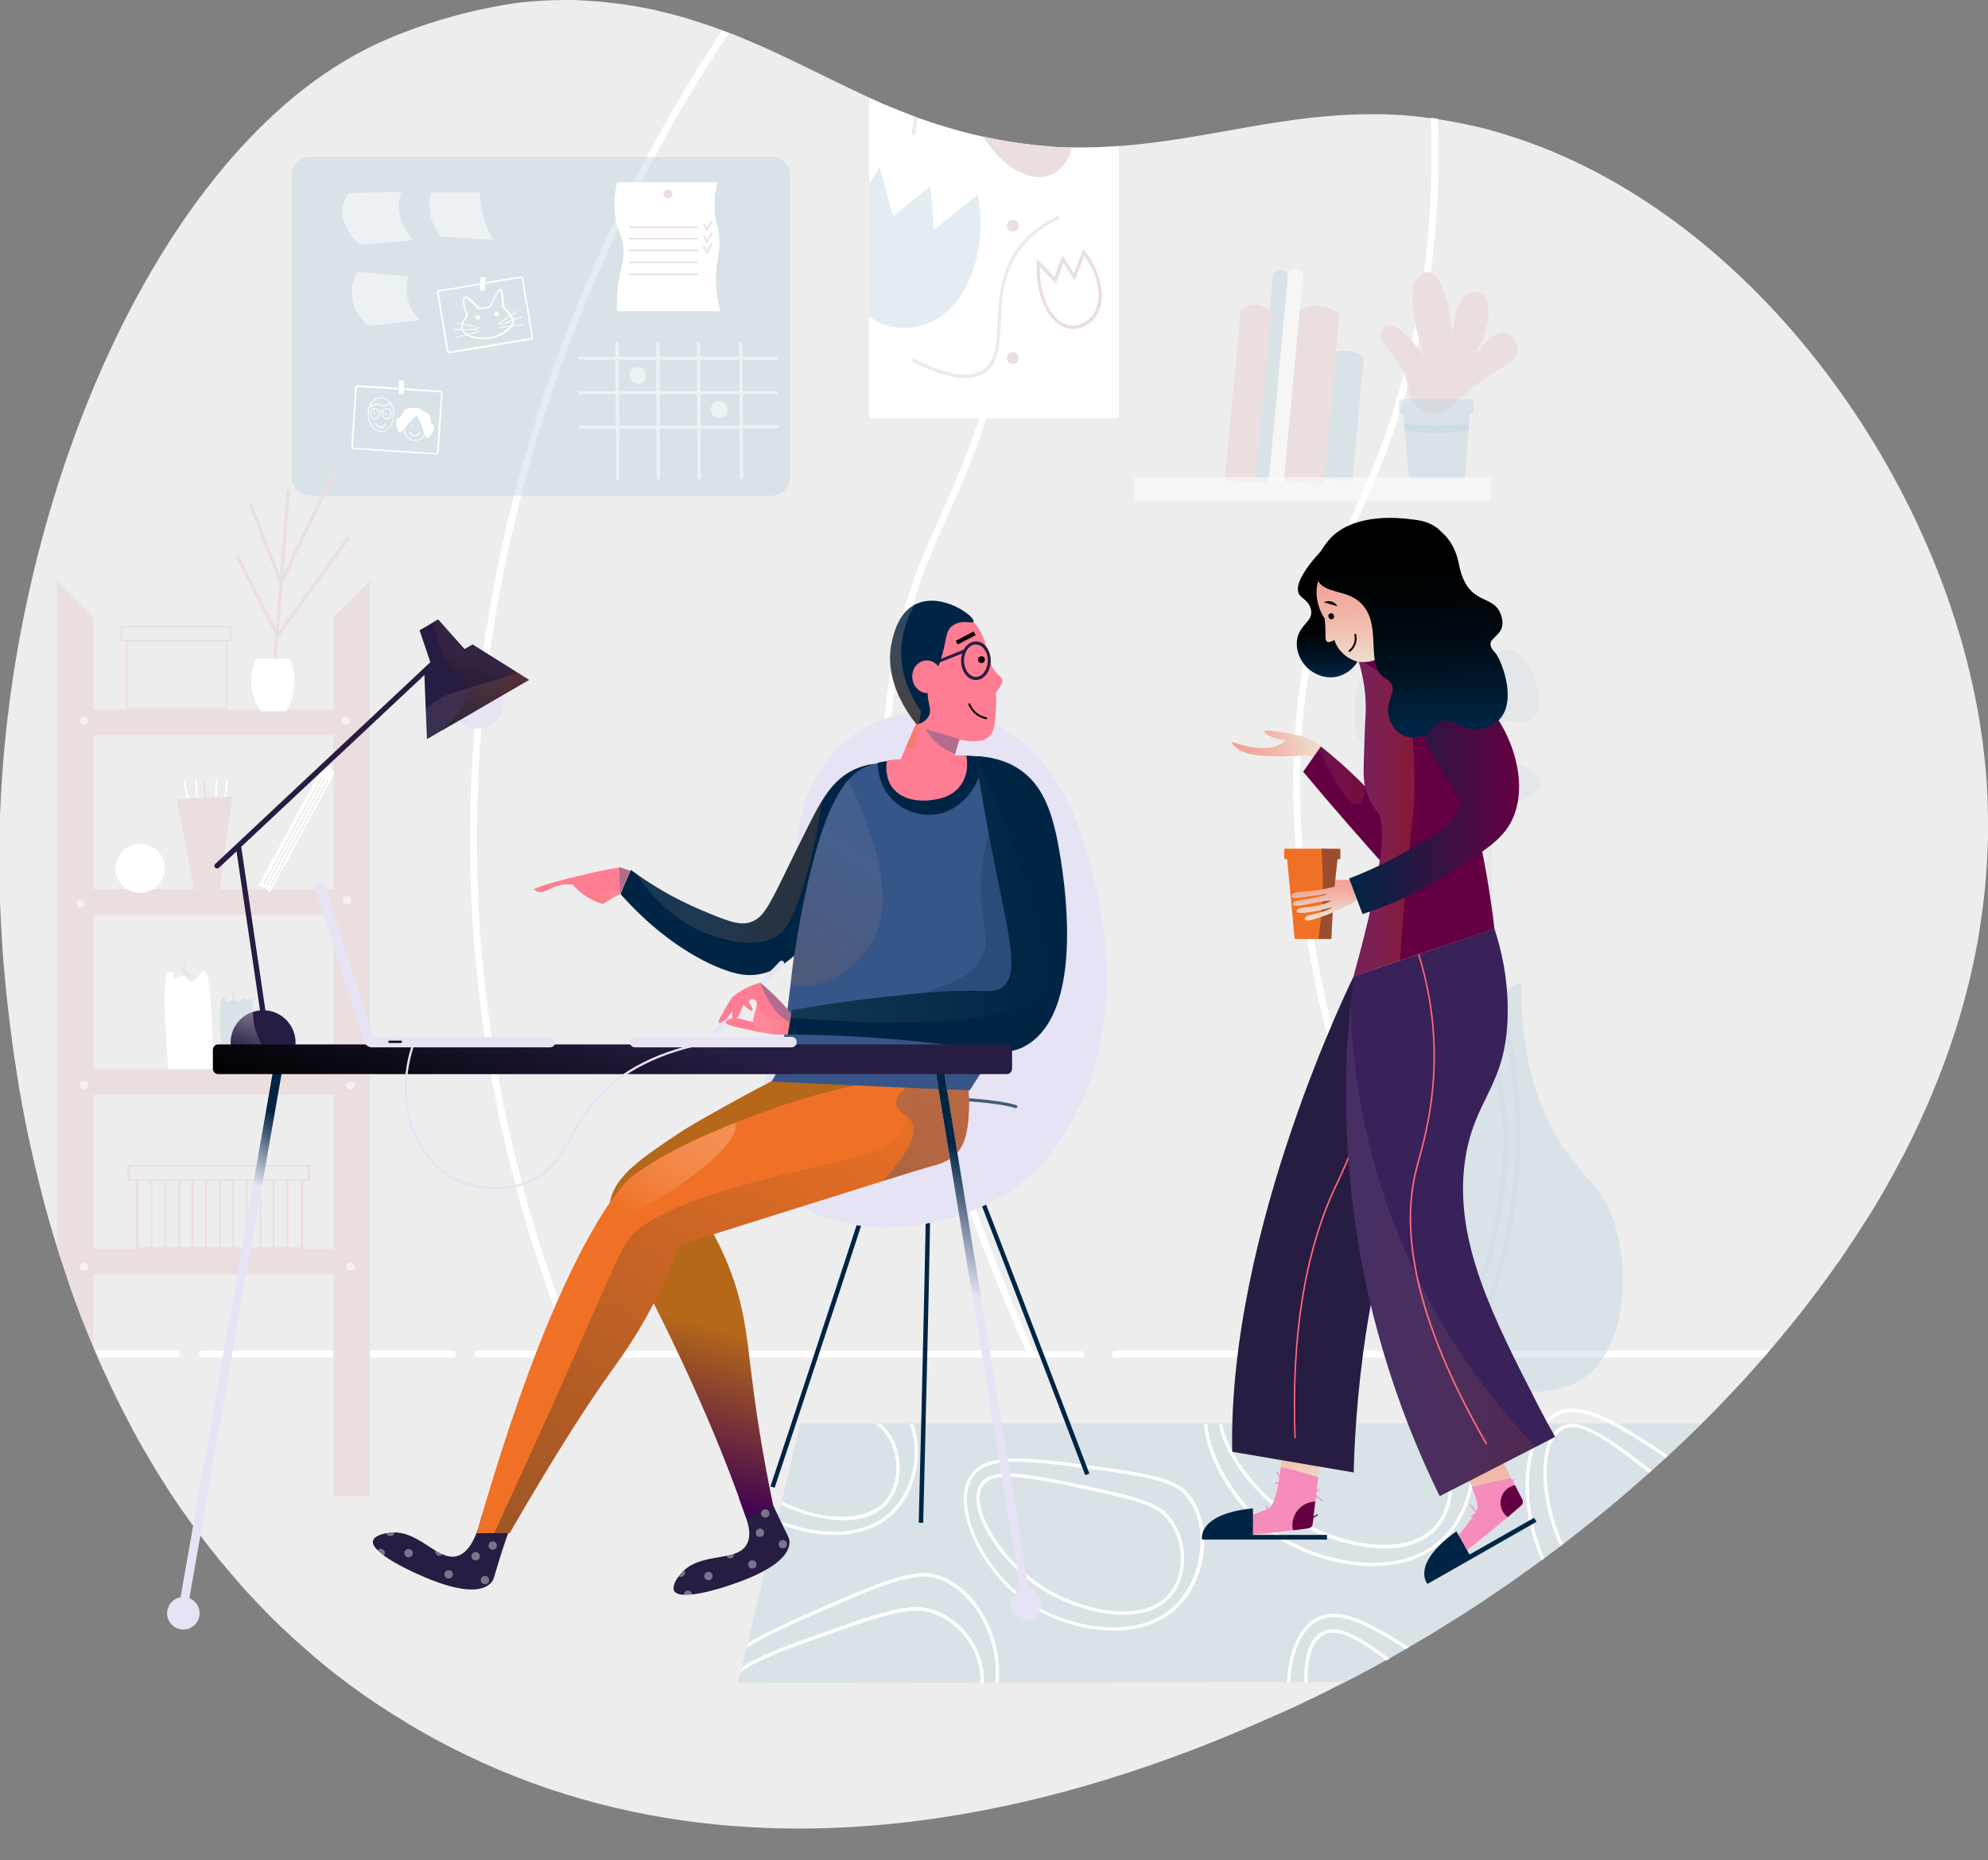 <?xml version="1.0" encoding="utf-8"?>
<!-- Generator: Adobe Illustrator 22.1.0, SVG Export Plug-In . SVG Version: 6.00 Build 0)  -->
<svg version="1.1" xmlns="http://www.w3.org/2000/svg" xmlns:xlink="http://www.w3.org/1999/xlink" x="0px" y="0px"
	 viewBox="0 0 1286 1203.2" style="enable-background:new 0 0 1286 1203.2;" xml:space="preserve">
<rect x="0" y="0" width="1286" height="1203.2" fill="#808080" stroke="none"/>
<style type="text/css">
	.st0{fill:#EEEDEE;}
	.st1{fill:#FFFFFF;}
	.st2{opacity:0.42;fill:#BDD3DE;}
	.st3{fill:none;}
	.st4{fill:#EBDEDE;}
	.st5{opacity:0.7;fill:#EBDEDE;}
	.st6{opacity:0.5;}
	.st7{opacity:0.54;fill:#FFFFFF;}
	.st8{opacity:0.42;}
	.st9{opacity:0.54;fill:#BDD3DE;}
	.st10{opacity:0.5;fill:#FFFFFF;}
	.st11{fill:#002544;}
	.st12{fill:#E6E3F4;}
	.st13{opacity:0.71;fill:#002544;}
	.st14{fill:url(#SVGID_1_);}
	.st15{fill:url(#SVGID_2_);}
	.st16{fill:#F58CBA;}
	.st17{fill:#640042;}
	.st18{fill:#271C41;}
	.st19{fill:#FF667D;}
	.st20{fill:#39215A;}
	.st21{opacity:0.12;fill:url(#SVGID_3_);}
	.st22{fill:#F07125;}
	.st23{opacity:0.42;fill:#271C41;}
	.st24{fill:url(#SVGID_4_);}
	.st25{fill:url(#SVGID_5_);}
	.st26{opacity:0.12;fill:url(#SVGID_6_);}
	.st27{opacity:0.23;fill:url(#SVGID_7_);}
	.st28{fill:url(#hand_front_3_);}
	.st29{fill:url(#hair_back_1_);}
	.st30{fill:url(#head_4_);}
	.st31{fill:url(#hair_front_1_);}
	.st32{fill:none;stroke:#000000;stroke-width:1.2;stroke-linecap:round;stroke-miterlimit:10;}
	.st33{opacity:0.39;fill:#FFFFFF;}
	.st34{fill:url(#SVGID_8_);}
	.st35{fill:url(#SVGID_9_);}
	.st36{opacity:0.29;fill:#365588;}
	.st37{opacity:0.42;fill:url(#SVGID_10_);}
	.st38{fill:#FF7D93;}
	.st39{opacity:0.17;fill:url(#SVGID_11_);}
	.st40{opacity:0.17;fill:url(#SVGID_12_);}
	.st41{opacity:0.38;fill:#365588;}
	.st42{fill:#365588;}
	.st43{opacity:0.12;fill:url(#SVGID_13_);}
	.st44{opacity:0.2;fill:#002544;}
	.st45{opacity:0.32;fill:url(#SVGID_14_);}
	.st46{opacity:0.32;fill:url(#SVGID_15_);}
	.st47{opacity:0.32;fill:url(#shadow_2_);}
	.st48{opacity:0.17;fill:url(#SVGID_16_);}
	.st49{opacity:0.17;fill:url(#SVGID_17_);}
	.st50{opacity:0.36;fill:url(#SVGID_18_);}
	.st51{opacity:0.49;fill:url(#SVGID_19_);}
	.st52{opacity:0.17;fill:url(#SVGID_20_);}
	.st53{fill:url(#SVGID_21_);}
	.st54{fill:url(#SVGID_22_);}
	.st55{fill:url(#SVGID_23_);}
</style>
<g id="background">
	<g id="general_1_">
		<path class="st0" d="M1286,539.9c0,1.4,0,2.7-0.1,4.1c-0.5,19.1-2.2,37.9-5.2,56.4c-0.2,1.3-0.4,2.6-0.6,4c-0.3,1.9-0.7,3.8-1,5.8
			c-0.4,1.9-0.7,3.8-1.1,5.7l-0.6,2.9c-0.2,1-0.4,1.9-0.6,2.9c-0.6,2.9-1.2,5.7-1.9,8.5c-0.7,3.1-1.4,6.1-2.2,9.2
			c-1.2,4.6-2.4,9.1-3.7,13.7c-1.3,4.5-2.7,9.1-4.1,13.6c-0.6,1.8-1.2,3.7-1.8,5.5c-1.2,3.7-2.5,7.3-3.8,11
			c-1.3,3.7-2.7,7.3-4.1,10.9c-1,2.7-2.1,5.4-3.2,8.1c0,0,0,0,0,0c-0.7,1.8-1.5,3.6-2.2,5.4c0,0.1-0.1,0.2-0.1,0.3
			c-1.1,2.6-2.2,5.2-3.3,7.7c-0.8,1.8-1.6,3.6-2.4,5.3c-0.6,1.3-1.2,2.7-1.8,4c-1.2,2.6-2.5,5.3-3.7,7.9c-0.6,1.3-1.3,2.6-1.9,3.9
			c-0.9,1.8-1.8,3.6-2.7,5.5c-0.8,1.7-1.7,3.3-2.6,5c-1.8,3.5-3.6,6.9-5.5,10.3c-0.9,1.7-1.9,3.4-2.8,5.2c-0.8,1.3-1.5,2.7-2.3,4.1
			c-1.2,2.1-2.3,4.1-3.5,6.1c-0.9,1.5-1.7,3-2.6,4.4c-0.2,0.3-0.4,0.6-0.6,1c-0.8,1.4-1.6,2.8-2.5,4.1c-0.2,0.3-0.3,0.5-0.5,0.8
			c-0.8,1.3-1.6,2.6-2.4,3.9c-0.3,0.5-0.6,1-0.9,1.4c-0.8,1.2-1.5,2.4-2.3,3.6c-0.8,1.3-1.7,2.6-2.5,3.9c-0.8,1.2-1.6,2.5-2.4,3.7
			c-0.9,1.5-1.9,2.9-2.9,4.3c-0.6,1-1.3,1.9-1.9,2.9c-0.4,0.6-0.8,1.1-1.1,1.7c-0.9,1.3-1.8,2.6-2.7,3.9c-0.1,0.1-0.2,0.2-0.2,0.4
			c-0.9,1.3-1.8,2.7-2.8,4c-0.4,0.6-0.8,1.2-1.3,1.8c-0.7,1-1.4,2-2.2,3.1c-1.6,2.2-3.1,4.4-4.7,6.5c-0.9,1.2-1.8,2.4-2.7,3.7
			c-1.2,1.6-2.4,3.2-3.6,4.8c-7.1,9.5-14.5,18.8-22.1,27.9c-1.1,1.3-2.1,2.5-3.2,3.8c-1.5,1.8-3,3.5-4.5,5.3
			c-0.1,0.1-0.2,0.2-0.3,0.3l-3.5,4.1c-3.2,3.7-6.5,7.3-9.7,11c-1.9,2.2-3.9,4.3-5.9,6.4c-1.4,1.5-2.7,3-4.1,4.4
			c0,0.1-0.1,0.1-0.1,0.1c-1.6,1.7-3.2,3.4-4.9,5.2c-0.1,0.1-0.1,0.1-0.2,0.2c-1.7,1.7-3.3,3.5-5,5.2c-1.7,1.8-3.4,3.5-5.2,5.3
			s-3.5,3.5-5.2,5.2c-0.2,0.2-0.4,0.4-0.7,0.7c-1.5,1.5-3.1,3-4.6,4.5c-1.8,1.7-3.5,3.4-5.3,5.1c-1.8,1.7-3.6,3.4-5.4,5.1
			c-1.8,1.7-3.6,3.4-5.4,5c-0.5,0.5-1.1,1-1.6,1.5c-1.5,1.4-3,2.8-4.6,4.2c-1.5,1.4-3.1,2.8-4.6,4.1c-0.6,0.5-1.1,1-1.7,1.5
			c-1.1,1-2.3,2-3.4,3c-2.7,2.4-5.5,4.8-8.2,7.2c-1.5,1.3-3.1,2.7-4.6,4c-1.4,1.2-2.9,2.5-4.3,3.7c-0.2,0.2-0.5,0.4-0.8,0.6
			c-1.5,1.2-2.9,2.4-4.3,3.6c-1.6,1.3-3.2,2.6-4.8,3.9c0,0,0,0,0,0c-1.4,1.1-2.7,2.2-4.1,3.3c-0.2,0.2-0.5,0.4-0.7,0.6
			c-1.3,1.1-2.6,2.1-3.9,3.2c-0.1,0.1-0.2,0.1-0.3,0.2c-2.4,1.9-4.8,3.8-7.2,5.7c-1.8,1.4-3.7,2.9-5.5,4.3c-0.2,0.1-0.3,0.3-0.5,0.4
			c-1,0.8-2,1.6-3,2.3c-0.1,0.1-0.3,0.2-0.4,0.3c-0.5,0.4-0.9,0.7-1.4,1.1c-0.3,0.2-0.6,0.5-0.9,0.7c-0.3,0.2-0.6,0.5-0.9,0.7
			c-1.6,1.2-3.2,2.4-4.9,3.6c-1.2,0.9-2.3,1.7-3.5,2.6c-0.4,0.3-0.7,0.5-1.1,0.8c-0.1,0-0.1,0.1-0.2,0.2c-0.2,0.1-0.3,0.2-0.5,0.3
			c-1.5,1.1-3,2.2-4.5,3.3c-1,0.7-1.9,1.4-2.9,2.1c-0.2,0.1-0.4,0.3-0.6,0.4c-0.4,0.3-0.8,0.6-1.2,0.8c-0.1,0.1-0.2,0.1-0.3,0.2
			c-0.1,0-0.2,0.1-0.2,0.2s-0.2,0.1-0.2,0.2c-0.3,0.2-0.6,0.4-0.9,0.6c-0.4,0.3-0.8,0.5-1.1,0.8c-1.3,1-2.7,1.9-4,2.9
			c-0.1,0-0.1,0.1-0.2,0.1c-1.4,1-2.7,1.9-4.1,2.9c-0.6,0.4-1.1,0.8-1.7,1.2c-1.1,0.8-2.2,1.6-3.4,2.3c-0.6,0.4-1.2,0.9-1.9,1.3
			c-0.4,0.3-0.8,0.5-1.2,0.8c-0.7,0.5-1.3,0.9-2,1.4c-0.6,0.4-1.2,0.8-1.9,1.3s-1.2,0.8-1.9,1.3c-1.2,0.8-2.3,1.6-3.5,2.4
			c-0.4,0.3-0.8,0.6-1.3,0.8c-1,0.7-2.1,1.3-3.1,2c-1.7,1.1-3.4,2.2-5.1,3.3c-2.2,1.5-4.5,2.9-6.7,4.3c-0.7,0.5-1.5,0.9-2.2,1.4
			c-0.4,0.2-0.7,0.5-1.1,0.7c-0.2,0.2-0.5,0.3-0.7,0.4c-0.3,0.2-0.5,0.3-0.8,0.5c-3.1,1.9-6.2,3.9-9.3,5.8c-0.6,0.4-1.2,0.8-1.8,1.1
			c-0.7,0.4-1.4,0.9-2.1,1.3c-0.5,0.3-1,0.6-1.5,0.9c-0.9,0.5-1.8,1.1-2.7,1.6c-1.1,0.6-2.2,1.3-3.3,1.9c-0.2,0.1-0.4,0.2-0.5,0.3
			c-1.1,0.6-2.2,1.3-3.3,1.9c-0.4,0.2-0.7,0.4-1.1,0.7c-0.6,0.3-1.1,0.7-1.7,1c-0.7,0.4-1.4,0.8-2.1,1.2c-1.9,1.1-3.8,2.2-5.7,3.3
			c-0.6,0.4-1.3,0.7-1.9,1.1c-0.9,0.5-1.9,1.1-2.8,1.6c-0.1,0.1-0.2,0.1-0.4,0.2c-0.6,0.3-1.1,0.6-1.7,0.9c-0.4,0.2-0.8,0.4-1.1,0.6
			c-0.5,0.3-1.1,0.6-1.6,0.9c-0.2,0.1-0.4,0.2-0.6,0.3c-1.1,0.6-2.2,1.2-3.3,1.8c-0.1,0.1-0.2,0.1-0.3,0.2c-0.5,0.2-0.9,0.5-1.4,0.8
			c-0.6,0.3-1.1,0.6-1.7,0.9c-0.6,0.3-1.2,0.7-1.8,1c-0.2,0.1-0.3,0.2-0.5,0.3c-0.1,0-0.1,0.1-0.2,0.1c-0.2,0.1-0.3,0.2-0.5,0.2
			c-0.1,0-0.1,0.1-0.2,0.1c-0.1,0-0.1,0.1-0.2,0.1c-0.5,0.3-1,0.5-1.5,0.8c-0.6,0.3-1.2,0.6-1.8,1c-1.4,0.8-2.8,1.5-4.2,2.2
			c-0.8,0.4-1.6,0.8-2.4,1.2c-1.1,0.6-2.2,1.1-3.3,1.7c-1.9,1-3.7,1.9-5.6,2.8c-1.6,0.8-3.1,1.6-4.7,2.4l-3.8,1.9
			c-1.6,0.8-3.2,1.5-4.7,2.3c-1.9,0.9-3.8,1.8-5.7,2.7c-1.2,0.6-2.5,1.2-3.7,1.8c-1.6,0.7-3.1,1.5-4.7,2.2c-3.1,1.4-6.2,2.8-9.3,4.2
			c-70.6,31.3-319.3,141.4-548.5,15.4c-1.5-0.8-2.9-1.6-4.3-2.4c-0.7-0.4-1.4-0.8-2.1-1.2c-1.2-0.7-2.5-1.4-3.7-2.1
			c-1.3-0.8-2.6-1.5-3.9-2.3c-0.6-0.4-1.2-0.7-1.8-1.1c0,0,0,0-0.1-0.1c-1.4-0.8-2.7-1.6-4.1-2.5c-1.6-1-3.2-2-4.8-3
			c-0.1-0.1-0.2-0.1-0.4-0.2c-1.3-0.8-2.6-1.7-3.9-2.5c-1.8-1.2-3.6-2.3-5.4-3.5c-1.5-1-2.9-1.9-4.3-2.9c-0.4-0.3-0.9-0.6-1.3-0.9
			c-1.2-0.8-2.3-1.6-3.5-2.4c-2.8-2-5.6-4-8.4-6c-0.8-0.6-1.6-1.2-2.4-1.8c-1-0.7-1.9-1.4-2.9-2.2c-1.2-1-2.5-1.9-3.8-2.9
			c-0.3-0.2-0.5-0.4-0.8-0.6c-1.2-1-2.5-1.9-3.7-2.9c-0.1-0.1-0.1-0.1-0.2-0.2c-1.4-1.1-2.8-2.3-4.2-3.4c-1.4-1.1-2.8-2.3-4.2-3.5
			c-1.4-1.2-2.8-2.3-4.1-3.5c-2.7-2.3-5.4-4.7-8.1-7.1c-1.3-1.2-2.7-2.4-4-3.6c-2.6-2.4-5.2-4.9-7.8-7.3c-2.2-2.2-4.4-4.3-6.6-6.5
			c-5.4-5.4-10.7-11-15.8-16.6c-1-1.1-2-2.3-3-3.4c-1.2-1.3-2.3-2.6-3.4-3.9c-1.4-1.6-2.8-3.3-4.2-4.9c-2.1-2.5-4.2-5-6.2-7.4
			c-2-2.5-4-5-6-7.5c-2.1-2.7-4.2-5.4-6.2-8.1c-1-1.3-2-2.7-3-4c-3-4.1-5.9-8.2-8.8-12.3c-0.1-0.2-0.2-0.3-0.4-0.5
			c-0.9-1.2-1.7-2.5-2.6-3.8c-0.7-1-1.4-2.1-2.1-3.1c-1.4-2.1-2.8-4.2-4.1-6.3c-0.7-1-1.4-2.1-2-3.2c-0.9-1.4-1.8-2.8-2.7-4.2
			c-1.5-2.3-2.9-4.6-4.3-7c-0.6-1-1.2-2-1.8-3c-0.8-1.2-1.5-2.5-2.2-3.8c-0.5-0.8-1-1.7-1.5-2.5c-0.4-0.7-0.8-1.3-1.2-2
			c-0.5-0.9-1-1.8-1.6-2.8c-0.2-0.4-0.5-0.8-0.7-1.2c-1.4-2.6-2.9-5.1-4.2-7.7c-0.6-1.1-1.1-2.1-1.7-3.2c-0.4-0.8-0.8-1.5-1.2-2.3
			c-0.5-0.9-0.9-1.8-1.4-2.7c-2.5-4.7-4.9-9.5-7.2-14.2c-0.6-1.2-1.2-2.5-1.8-3.7c-0.6-1.3-1.2-2.6-1.8-3.8
			c-1.5-3.1-2.9-6.2-4.3-9.2c-0.7-1.5-1.3-2.9-2-4.4c-0.6-1.5-1.3-2.9-1.9-4.4c-0.6-1.5-1.3-2.9-1.9-4.4c-0.5-1.1-0.9-2.1-1.3-3.2
			c-0.3-0.8-0.7-1.6-1-2.4c-0.5-1.2-1-2.5-1.6-3.8c-0.8-2-1.6-4-2.4-5.9c-0.6-1.4-1.1-2.9-1.7-4.3c-0.7-1.8-1.4-3.5-2-5.3
			c-0.4-1-0.7-1.9-1.1-2.9c-1-2.7-2-5.4-3-8.1c-0.4-1.1-0.8-2.1-1.1-3.2c-0.6-1.6-1.2-3.3-1.7-4.9c-0.5-1.5-1-3-1.5-4.5
			c-0.5-1.6-1.1-3.2-1.6-4.8c-0.4-1.2-0.8-2.4-1.2-3.6c-0.4-1.1-0.7-2.2-1.1-3.3c-0.9-2.7-1.7-5.4-2.5-8c-0.6-1.8-1.1-3.7-1.7-5.5
			c-0.5-1.8-1.1-3.6-1.6-5.5c-0.5-1.8-1.1-3.6-1.6-5.4c-0.5-1.8-1-3.6-1.5-5.4c-0.4-1.5-0.8-2.9-1.2-4.4c-0.6-2.2-1.2-4.4-1.7-6.5
			c-0.3-1.3-0.7-2.7-1-4c-0.6-2.3-1.1-4.5-1.7-6.8c-0.4-1.6-0.8-3.2-1.1-4.7c0-0.1-0.1-0.2-0.1-0.3c-0.4-1.7-0.8-3.5-1.2-5.2
			c-0.4-1.7-0.8-3.4-1.2-5.1c-2-8.7-3.8-17.3-5.4-25.7c-0.2-1.1-0.4-2.2-0.6-3.3c-0.2-1-0.4-2.1-0.6-3.1c-0.5-2.8-1-5.6-1.5-8.4
			c-0.3-1.6-0.6-3.2-0.8-4.8c-0.3-1.7-0.5-3.3-0.8-4.9c-0.2-1.3-0.4-2.6-0.6-3.9c-0.8-5-1.5-10-2.2-14.8c-0.2-1.5-0.4-3-0.6-4.6
			c-0.2-1.5-0.4-3-0.6-4.5c-0.2-1.5-0.4-3-0.6-4.4c-0.2-1.5-0.4-2.9-0.5-4.4c-0.2-1.5-0.3-2.9-0.5-4.3c-0.2-1.4-0.3-2.9-0.5-4.3
			c-0.2-1.4-0.3-2.8-0.5-4.2c-0.5-4.4-0.9-8.7-1.3-12.9c-0.1-1.1-0.2-2.1-0.3-3.2c-0.1-0.9-0.1-1.7-0.2-2.6
			c-0.1-1.1-0.2-2.1-0.3-3.1c-0.1-1.3-0.2-2.5-0.3-3.8c-0.1-1.2-0.2-2.4-0.3-3.6c-0.1-1.4-0.2-2.8-0.3-4.2c-0.1-1.6-0.2-3.1-0.3-4.7
			c0-0.2,0-0.3,0-0.5c-0.1-1-0.1-2-0.2-2.9c-0.1-1.1-0.1-2.2-0.2-3.3c-0.1-1.1-0.1-2.2-0.2-3.2c-0.1-2.2-0.2-4.4-0.3-6.5
			c0-0.8-0.1-1.6-0.1-2.4c0-0.7,0-1.4-0.1-2c0-0.9-0.1-1.7-0.1-2.5c-0.2-4.4-0.3-8.4-0.4-12c0-0.5,0-1.1,0-1.6c0-0.2,0-0.4,0-0.7
			c0-0.5,0-1.1,0-1.6c0-0.1,0-0.3,0-0.4c0-0.6,0-1.2,0-1.8c0-0.4,0-0.9,0-1.3c0-0.6,0-1.2,0-1.7c0-3.5-0.1-6.5-0.1-8.9
			C-1.3,338.6,98.5,97.1,242.4,29c47.1-22.2,94.3-27.4,94.3-27.4c10-1.1,19.7-1.6,29-1.6c1.3,0,2.7,0,4,0c1,0,2.1,0,3.1,0.1
			c0.7,0,1.5,0,2.2,0.1c0.7,0,1.4,0,2.1,0.1c0.6,0,1.2,0,1.8,0.1c1,0,2,0.1,3,0.2c0.9,0,1.7,0.1,2.5,0.2c0.7,0,1.4,0.1,2.1,0.1
			c0.1,0,0.2,0,0.3,0c1,0.1,1.9,0.2,2.9,0.3c0.4,0,0.7,0.1,1.1,0.1c0.8,0.1,1.7,0.2,2.5,0.3c0.5,0,0.9,0.1,1.4,0.2
			c0.7,0.1,1.4,0.2,2.1,0.2c1.1,0.1,2.2,0.3,3.3,0.4c0.8,0.1,1.6,0.2,2.4,0.3c1.5,0.2,3,0.4,4.6,0.7c0.6,0.1,1.3,0.2,1.9,0.3
			c0.4,0.1,0.9,0.1,1.3,0.2c0.7,0.1,1.4,0.2,2.1,0.4c0.9,0.2,1.9,0.3,2.8,0.5c1.1,0.2,2.2,0.4,3.3,0.6c1.5,0.3,2.9,0.6,4.3,0.9
			c1,0.2,1.9,0.4,2.9,0.7c2.6,0.6,5.2,1.2,7.7,1.9c0.7,0.2,1.4,0.4,2,0.5c0.8,0.2,1.5,0.4,2.3,0.6c0.9,0.2,1.7,0.5,2.6,0.7
			c2,0.6,4,1.2,6,1.8c0.8,0.2,1.5,0.5,2.2,0.7c2.8,0.9,5.5,1.8,8.3,2.7c0.8,0.3,1.6,0.5,2.4,0.8c2.6,0.9,5.2,1.9,7.8,2.8
			c0.2,0.1,0.4,0.1,0.6,0.2c1.2,0.5,2.5,1,3.7,1.4c1.1,0.4,2.1,0.8,3.2,1.2c1.7,0.7,3.5,1.4,5.2,2.1c0.7,0.3,1.4,0.6,2.1,0.9
			c5.5,2.3,10.8,4.6,16.1,7c1.8,0.8,3.5,1.6,5.2,2.4c1,0.5,2,0.9,3,1.4c7.9,3.7,15.7,7.5,23.4,11.3c1.6,0.8,3.3,1.6,4.9,2.4
			c8.8,4.3,17.5,8.5,26.1,12.5c0.7,0.3,1.3,0.6,2,0.9c0.3,0.1,0.5,0.2,0.8,0.4c2.8,1.3,5.5,2.5,8.3,3.7c6.8,2.9,13.5,5.6,20,8
			c0.7,0.3,1.4,0.5,2.1,0.8c0.1,0,0.3,0.1,0.4,0.1c0.7,0.3,1.5,0.5,2.2,0.8c2.5,0.9,5.1,1.8,7.6,2.6c0.9,0.3,1.8,0.6,2.8,0.9
			c4.4,1.4,8.8,2.7,13.1,3.9c1.4,0.4,2.8,0.8,4.1,1.1c0.7,0.2,1.4,0.4,2.1,0.5c0.9,0.2,1.8,0.5,2.7,0.7c0.4,0.1,0.9,0.2,1.3,0.3
			c1.9,0.5,3.8,0.9,5.7,1.3c0.2,0.1,0.4,0.1,0.6,0.1c0.6,0.1,1.2,0.3,1.9,0.4c0.6,0.1,1.2,0.3,1.9,0.4c0.7,0.1,1.3,0.3,2,0.4
			c0.7,0.1,1.3,0.3,2,0.4c0.5,0.1,1.1,0.2,1.6,0.3c0.8,0.1,1.5,0.3,2.3,0.4c1.3,0.2,2.6,0.5,3.9,0.7c0.7,0.1,1.3,0.2,1.9,0.3
			c2,0.3,4,0.6,6,0.9c1.5,0.2,2.9,0.4,4.4,0.6c1,0.1,1.9,0.2,2.9,0.3c0.2,0,0.5,0.1,0.7,0.1c0.4,0,0.8,0.1,1.1,0.1
			c0.2,0,0.4,0,0.6,0.1c1,0.1,2.1,0.2,3.1,0.3c0.2,0,0.4,0,0.7,0.1c1.3,0.1,2.6,0.2,3.9,0.3c0.3,0,0.6,0,0.9,0.1
			c0.2,0,0.5,0,0.7,0.1c0.8,0.1,1.7,0.1,2.5,0.2c0.4,0,0.8,0.1,1.2,0.1c1.4,0.1,2.7,0.1,4,0.2c0.8,0,1.6,0.1,2.4,0.1
			c0.8,0,1.7,0.1,2.5,0.1c0.4,0,0.9,0,1.3,0c0.2,0,0.4,0,0.6,0c0.3,0,0.6,0,0.9,0c10.1,0.2,20-0.2,29.6-0.9
			c57.7-4.2,107.9-21.5,167.9-20.6c0.8,0,1.5,0,2.2,0c1.2,0,2.4,0.1,3.6,0.1c0.7,0,1.4,0,2.1,0.1c0.9,0,1.8,0.1,2.7,0.1
			c0.7,0,1.4,0.1,2,0.1c1,0,2,0.1,3,0.2c0.9,0.1,1.7,0.1,2.6,0.2c0.7,0.1,1.3,0.1,2,0.2c1.1,0.1,2.2,0.2,3.2,0.3
			c0.9,0.1,1.8,0.2,2.6,0.3c1.1,0.1,2.2,0.2,3.3,0.4c1.5,0.2,3,0.4,4.6,0.6c1.5,0.2,2.9,0.4,4.4,0.6c0.8,0.1,1.6,0.2,2.4,0.4
			c0.1,0,0.2,0,0.3,0c0.8,0.1,1.7,0.3,2.5,0.4c0.9,0.2,1.8,0.3,2.7,0.5c1.8,0.3,3.6,0.6,5.4,1c0.9,0.2,1.8,0.4,2.7,0.5
			c3.4,0.7,6.9,1.5,10.4,2.3c1,0.2,1.9,0.5,2.9,0.7c0.5,0.1,1,0.2,1.5,0.4c0.6,0.2,1.2,0.3,1.9,0.5c3.8,1,7.6,2.1,11.4,3.3
			c155.7,47.8,278.9,216.3,306.1,377.3c1.2,7.3,2.3,14.6,3.1,21.9c0.3,2.8,0.6,5.5,0.9,8.3c0.3,3.1,0.6,6.2,0.8,9.4
			c0.2,2.7,0.4,5.4,0.5,8.1c0.1,1.6,0.2,3.1,0.2,4.7C1286,524.6,1286.1,532.3,1286,539.9z"/>
		<g id="lines_1_">
			<path class="st1" d="M934.7,873.7c0-0.3-0.1-0.6-0.2-0.9c-4-9-7.9-18.1-11.6-27c-8.8-20.9-16.7-41-24-60.8
				c-5.3-14.3-10.2-28.4-14.8-42.4c-10.4-31.7-18.7-61.4-25.4-90.8c-6.2-27.3-10.8-53.9-13.8-79.2c-2.7-23.6-4-46.5-3.9-68.3
				c0.1-20.2,1.5-39.9,4.1-58.5c2.4-17.2,5.9-33.9,10.3-49.8c4.1-14.4,9.1-28.6,15-42.1c2.4-5.5,4.9-11.1,7.3-16.6c2-4.5,4-9,6-13.6
				c2.2-5.1,4.4-10.2,6.6-15.4c3.4-8.2,6.7-16.5,9.7-24.9c1.9-5.4,3.7-10.8,5.4-16.2c1-3.1,1.9-6.2,2.8-9.3c0.9-2.9,1.7-5.9,2.5-8.8
				c2.2-8.1,4.3-16.3,6.1-24.5c0.4-1.6,0.7-3.3,1.1-4.9c3.1-14.3,5.6-28.8,7.6-43.5c0.2-1.7,0.5-3.4,0.7-5.1
				c3.8-30.7,5.1-62.4,3.8-94.3c-1.5-0.2-3-0.4-4.4-0.6c1.3,31.9,0,63.6-3.8,94.4c-0.2,2-0.5,3.9-0.8,5.9
				c-1.5,11.2-3.4,22.4-5.6,33.4c-0.7,3.6-1.5,7.1-2.2,10.7c-1.5,7-3.2,14-5,20.9c-3.6,13.8-7.8,27.4-12.4,40.7
				c-3.1,8.9-6.6,17.7-10.3,26.4c-2.2,5.2-4.4,10.3-6.6,15.4c-1.7,3.9-3.5,7.9-5.2,11.8c-2.5,5.5-4.9,11-7.3,16.6
				c-6,13.7-11.1,28-15.2,42.6c-4.5,16-8.1,33-10.5,50.3c-2.6,18.8-4,38.7-4.1,59.1c-0.1,21.9,1.2,45.1,4,68.8
				c3,25.4,7.6,52.2,13.8,79.6c6.7,29.5,15,59.3,25.5,91.1c5.1,15.5,10.5,31,16.4,46.9c6.9,18.4,14.3,37.2,22.5,56.7
				c3.6,8.6,7.4,17.4,11.3,26.2H721.5c-1.2,0-2.2,1-2.2,2.2c0,1.2,1,2.2,2.2,2.2h419.4l3.8-4.4H934.7z"/>
			<path class="st1" d="M701.5,875.9c0,1.2-1,2.2-2.2,2.2h-390c-1.2,0-2.2-1-2.2-2.2c0-1.2,1-2.2,2.2-2.2h59.9
				c-35.2-87-56.3-177.5-62.9-269c-6.8-94.8,2-190,26.2-284c8.1-31.5,18-62.9,29.5-94.1c10.7-28.9,22.8-57.3,36.2-85.2v0
				c3.8-7.9,7.6-15.7,11.6-23.4c2.8-5.5,5.7-11,8.6-16.5c14.9-27.9,31.1-55.2,48.6-81.7c0.2,0.1,0.4,0.1,0.6,0.2
				c1.2,0.5,2.5,1,3.7,1.4c-17.2,26.1-33.2,52.8-47.8,80.1c-2.9,5.5-5.8,11-8.7,16.5c-5.2,10-10.1,20.1-14.9,30.3
				c-12.4,26.2-23.6,52.9-33.7,79.9c-11.4,30.7-21.1,61.6-29.1,92.6c-24.3,93.9-33.2,189-26.4,283.7c6.6,91.3,27.7,181.6,62.9,268.3
				c0.1,0.3,0.2,0.5,0.2,0.8c0,0.1,0,0.1,0,0.2h289.8c-3.9-8.8-7.6-17.5-11.2-26.2c-15.2-36.1-27.9-70-38.9-103.5
				c-10.5-31.8-18.8-61.6-25.5-91.1c-6.2-27.5-10.9-54.3-13.8-79.6c-2.8-23.7-4.1-46.9-4-68.8c0.1-20.4,1.5-40.3,4.1-59.1
				c2.4-17.4,5.9-34.3,10.5-50.3c4.1-14.6,9.2-28.9,15.2-42.6c2.4-5.6,4.9-11.1,7.3-16.6c7.7-17.3,15.7-35.3,22.1-53.5
				c1.4-3.9,2.7-7.8,4-11.8c4.1-12.8,7.8-25.8,11-39.1c0.7-2.8,1.4-5.7,2-8.5c3.8-17.1,6.8-34.5,9-52.2c0.1-0.7,0.2-1.5,0.3-2.2
				c0.2-1.8,0.4-3.6,0.6-5.4c0.5-4.8,1-9.5,1.4-14.3c0.2-1.8,0.3-3.6,0.4-5.4c0.8-10.6,1.3-21.4,1.5-32.2c0.1-6.2,0.1-12.4,0-18.6
				c1.5,0.2,2.9,0.4,4.4,0.6c0.1,6.6,0.1,13.3-0.1,19.9c-0.3,14.6-1.2,29-2.5,43.3c-0.1,1.3-0.2,2.6-0.4,3.9
				c-0.4,3.7-0.8,7.3-1.2,11c-4.2,34.1-11.5,67.4-21.8,99.2c-1.4,4.4-2.9,8.8-4.5,13.2c-6.5,18.4-14.5,36.4-22.2,53.8
				c-2.5,5.5-4.9,11-7.3,16.6c-5.9,13.5-10.9,27.7-15,42.1c-4.5,15.9-8,32.6-10.3,49.8c-2.6,18.6-4,38.3-4.1,58.5
				c-0.1,21.7,1.2,44.7,3.9,68.3c2.9,25.2,7.6,51.9,13.8,79.2c6.7,29.4,15,59.1,25.4,90.8c11,33.4,23.7,67.2,38.8,103.2
				c3.7,8.9,7.6,18,11.6,27c0.1,0.3,0.2,0.6,0.2,0.9h31.1C700.5,873.7,701.5,874.7,701.5,875.9z"/>
			<path class="st1" d="M292.8,873.7H130.9c-1.2,0-2.2,1-2.2,2.2s1,2.2,2.2,2.2h161.9c1.2,0,2.2-1,2.2-2.2S294,873.7,292.8,873.7z"
				/>
			<path class="st1" d="M114.1,873.7H61.8c0.6,1.5,1.2,2.9,1.9,4.4h50.4c1.2,0,2.2-1,2.2-2.2C116.3,874.7,115.3,873.7,114.1,873.7z"
				/>
		</g>
		<path class="st2" d="M1100.5,921.1c-7,7-14.1,13.8-21.3,20.5c-0.5,0.5-1.1,1-1.6,1.5c-3,2.8-6.1,5.6-9.2,8.3
			c-0.6,0.5-1.1,1-1.7,1.5c-18.1,16.2-36.8,31.6-55.7,46c-0.6,0.5-1.2,0.9-1.8,1.4c-3.4,2.6-6.8,5.1-10.1,7.6
			c-0.6,0.4-1.2,0.9-1.8,1.3c-28.4,20.9-57.3,39.8-85.8,56.4c-0.7,0.4-1.4,0.8-2.1,1.2c-3.5,2-6.9,4-10.4,5.9
			c-0.7,0.4-1.4,0.8-2.1,1.2c-8.9,5-17.8,9.7-26.5,14.2c-8.2,0-16.4,0-24.6,0c-0.7,0-1.5,0-2.2,0c-3,0-6.1,0-9.1,0
			c-0.7,0-1.5,0-2.2,0c-62.2,0.1-124.3,0.2-186.5,0.3h-2.2c-2.4,0-4.9,0-7.3,0h-2.2c-52.3,0.1-104.5,0.2-156.8,0.3
			c0.6-2.5,1.2-4.9,1.8-7.4c0.2-1.1,0.5-2.1,0.8-3.2c1-4.2,2-8.4,3-12.6c0.2-1,0.5-2,0.7-3c6.3-25.9,12.5-51.8,18.8-77.7
			c0.2-0.7,0.4-1.4,0.5-2.1c0.8-3.2,1.6-6.5,2.3-9.8c0.2-0.7,0.3-1.4,0.5-2.1c4-16.7,8.1-33.4,12.1-50.1H1100.5z"/>
		<path class="st1" d="M638.4,1048.7c-7.2-14.6-18.1-25.1-30.6-29.4c-8.3-2.9-18.9-4.1-56.7,12.1c-29.6,12.7-52,22.3-67.3,31.4
			c-0.2,1-0.5,2-0.7,3c15.1-9.3,38.1-19.1,68.9-32.4c24.8-10.7,37.8-13.6,45.8-13.6c4,0,6.8,0.7,9.3,1.6
			c23.2,8.1,39.9,39.3,36.6,67.2h2.2C647.4,1075.7,644.7,1061.4,638.4,1048.7z"/>
		<path class="st1" d="M602,1040.8c-7.4-2.1-16.9-3-50.7,8.7c-34.8,12.1-58.5,20.3-71.3,28.9c-0.2,1-0.5,2.1-0.8,3.2
			c11.8-8.8,36-17.2,72.8-29.9c22.2-7.7,33.8-9.8,41-9.8c3.6,0,6.1,0.5,8.3,1.1c19.8,5.6,34.3,26.4,32.8,45.7h2.2
			C637.8,1068.4,622.7,1046.6,602,1040.8z"/>
		<path class="st1" d="M769.3,966.8c-4.8-5.8-12-11.5-46.9-16.4c-56-7.9-84-11.8-94.7,3.9c-4.3,6.4-5.4,15.5-3,26.3
			c4.9,22.3,23,46.9,44.2,59.8c13.3,8.1,32.6,14.4,51.5,14.4c16.4,0,32.4-4.8,43.8-17.4c8.2-9.1,13.5-22,14.7-35.5
			C779.8,988.1,776.5,975.6,769.3,966.8z M762.3,1036c-23.5,26.2-68.2,17.3-92.5,2.6c-20.7-12.6-38.4-36.6-43.2-58.4
			c-2.2-10.2-1.3-18.8,2.7-24.7c4.9-7.2,14-9.9,28.5-9.9c15.1,0,36,3,64.1,6.9c34.1,4.8,41.2,10.3,45.5,15.6
			C781.5,985.1,779,1017.4,762.3,1036z"/>
		<path class="st1" d="M755.5,979.9c-4.5-4.8-11-9.7-41-16.1c-48.1-10.4-72.3-15.6-80.3-4.1c-2.6,3.8-3.3,9.1-1.9,15.6
			c3.8,18.1,22.5,41.4,43.3,54c13.5,8.2,33.5,15.3,51.3,15.3c11.5,0,22.1-3,29.4-10.5C769.6,1020.5,769.2,994.7,755.5,979.9z
			 M754.7,1032.6c-9.9,10.1-25.4,10.6-36.7,9.3c-13.6-1.6-29.1-7-41.3-14.5c-20.4-12.4-38.6-35-42.3-52.6
			c-1.2-5.8-0.7-10.6,1.6-13.9c2.8-4,7.9-5.6,15.9-5.6c12.9,0,33,4.3,62.1,10.6c29.3,6.3,35.7,11.1,39.8,15.5
			C766.9,995.3,767.3,1019.8,754.7,1032.6z"/>
		<path class="st1" d="M947.9,921.1h-2.5c11.2,20,7.3,51.8-9.8,70.9c-26.6,29.7-77.1,19.6-104.5,3c-23.4-14.2-43.4-41.3-48.8-65.9
			c-0.6-2.8-1-5.4-1.2-7.9h-2.2c0.2,2.7,0.6,5.5,1.2,8.4c5.5,25.2,26,52.9,49.8,67.3c15,9.1,36.8,16.2,58,16.2
			c9.2,0,18.4-1.3,26.8-4.5s16.1-8,22.5-15.2c9.2-10.3,15.2-24.8,16.5-39.9C954.7,941.3,952.7,930.1,947.9,921.1z"/>
		<path class="st1" d="M927.6,928.7c-2.3-2.5-5.1-5-10.7-7.6h-5.6c8.6,3.3,12,6.3,14.7,9.1c14.7,15.8,15.2,43.4,1,58
			c-20.2,20.6-63.7,9-88.1-5.8c-23-14-43.6-39.5-47.8-59.4c-0.1-0.6-0.2-1.2-0.3-1.8h-2.2c0.1,0.7,0.2,1.5,0.4,2.3
			c4.3,20.4,25.3,46.6,48.8,60.9c15.2,9.3,37.8,17.2,57.8,17.2c6.5,0,12.7-0.8,18.3-2.7c5.6-1.9,10.6-4.8,14.8-9
			C943.5,974.4,943.1,945.3,927.6,928.7z"/>
		<path class="st1" d="M851.1,1046.8c-7.6,4.2-13.2,12.9-16.3,25c-1.3,5.2-2.1,10.7-2.4,16.5c0.7,0,1.5,0,2.2,0
			c0.3-5.6,1.1-11,2.3-16c2.9-11.5,8.2-19.6,15.2-23.6c3.2-1.8,6.7-2.7,10.5-2.7c11.3,0,26,7.4,46.7,20.8c0.7-0.4,1.4-0.8,2.1-1.2
			C882.5,1046.8,864.8,1039.2,851.1,1046.8z"/>
		<path class="st1" d="M855.1,1055.6c-4.5,2.4-7.9,7.5-9.7,14.7c-1.4,5.3-1.9,11.4-1.7,18.1c0.7,0,1.4,0,2.2,0
			c-0.2-6.4,0.3-12.4,1.6-17.5c1.7-6.5,4.7-11.1,8.7-13.3c1.8-1,3.8-1.5,6-1.5c8,0,19,6.3,34.7,18c0.6-0.3,1.1-0.6,1.7-0.9
			c0.1-0.1,0.2-0.1,0.4-0.2C877.7,1057,864.5,1050.4,855.1,1055.6z"/>
		<path class="st1" d="M1046.6,921.1c-18-9.8-30.6-12.8-40.9-7c-3,1.7-5.7,4-8,7c-3.6,4.6-6.4,10.6-8.3,18
			c-5.3,20.9-2.1,48,7.8,70.2c0.2-0.1,0.3-0.2,0.5-0.3c0.1-0.1,0.1-0.1,0.2-0.2c0.1-0.1,0.2-0.1,0.3-0.2c0.3-0.2,0.5-0.4,0.8-0.6v0
			c-9.5-21.6-12.7-48-7.5-68.3c2-7.8,5.1-14.1,9-18.5c1.9-2.1,4-3.8,6.2-5.1c3.2-1.8,6.7-2.7,10.6-2.7c6.8,0,14.8,2.7,24.6,7.7
			c9.8,5.1,21.5,12.5,35.5,22c0.5-0.5,1.1-1,1.6-1.5C1066.6,933.1,1055.9,926.2,1046.6,921.1z"/>
		<path class="st1" d="M1009.8,922.8c-4.5,2.5-7.9,7.5-9.7,14.7c-4.3,16.5-0.4,41.5,9.2,62.8v0c0.5-0.3,0.9-0.7,1.4-1.1
			c0.1-0.1,0.3-0.2,0.4-0.3c-9.3-20.7-13-44.9-8.9-60.9c1.7-6.5,4.7-11.1,8.7-13.3c1.8-1,3.8-1.5,6-1.5c10.4,0,25.8,10.6,49.9,29.6
			c0.6-0.5,1.1-1,1.7-1.5C1038.2,927.6,1021.2,916.6,1009.8,922.8z"/>
		<path class="st1" d="M590.7,921.1h-2.3c2.2,5.4,3.3,11.5,3.3,17.9c0,12.9-4.5,26.6-13.2,36.3c-18.8,21-52.1,17.7-75.3,7.7
			c-0.2,0.7-0.4,1.4-0.5,2.1c10.9,4.7,24,7.8,36.9,7.8c7.6,0,15.1-1.1,22.1-3.7c6.9-2.6,13.3-6.6,18.6-12.5
			C593.3,962,597.3,938.2,590.7,921.1z"/>
		<path class="st1" d="M572.2,923.3c-0.7-0.7-1.4-1.4-2.2-2.2h-3.7c1.9,1.3,3.2,2.5,4.3,3.7c6.2,6.6,9.3,15.8,9.3,24.7
			c0,8.5-2.8,16.9-8.5,22.7c-9.3,9.5-35,14.7-65.4-1c-0.2,0.7-0.3,1.4-0.5,2.1c11.8,5.8,26.7,10.1,40.2,10.1
			c5.3,0,10.5-0.7,15.1-2.2c4.6-1.6,8.8-4,12.2-7.5C585.3,961,585,937,572.2,923.3z"/>
		<path class="st3" d="M1286,539.9c0,1.4,0,2.7-0.1,4.1c-0.5,19.1-2.2,37.9-5.2,56.4c-0.2,1.3-0.4,2.6-0.6,4c-0.3,1.9-0.7,3.8-1,5.8
			c-0.4,1.9-0.7,3.8-1.1,5.7l-0.6,2.9c-0.2,1-0.4,1.9-0.6,2.9c-0.6,2.9-1.2,5.7-1.9,8.5c-0.7,3.1-1.4,6.1-2.2,9.2
			c-1.2,4.6-2.4,9.1-3.7,13.7c-1.3,4.5-2.7,9.1-4.1,13.6c-0.6,1.8-1.2,3.7-1.8,5.5c-1.2,3.7-2.5,7.3-3.8,11
			c-1.3,3.7-2.7,7.3-4.1,10.9c-1,2.7-2.1,5.4-3.2,8.1c0,0,0,0,0,0c-0.7,1.8-1.5,3.6-2.2,5.4c0,0.1-0.1,0.2-0.1,0.3
			c-1.1,2.6-2.2,5.2-3.3,7.7c-0.8,1.8-1.6,3.6-2.4,5.3c-0.6,1.3-1.2,2.7-1.8,4c-1.2,2.6-2.5,5.3-3.7,7.9c-0.6,1.3-1.3,2.6-1.9,3.9
			c-0.9,1.8-1.8,3.6-2.7,5.5c-0.8,1.7-1.7,3.3-2.6,5c-1.8,3.5-3.6,6.9-5.5,10.3c-0.9,1.7-1.9,3.4-2.8,5.2c-0.8,1.3-1.5,2.7-2.3,4.1
			c-1.2,2.1-2.3,4.1-3.5,6.1c-0.9,1.5-1.7,3-2.6,4.4c-0.2,0.3-0.4,0.6-0.6,1c-0.8,1.4-1.6,2.8-2.5,4.1c-0.2,0.3-0.3,0.5-0.5,0.8
			c-0.8,1.3-1.6,2.6-2.4,3.9c-0.3,0.5-0.6,1-0.9,1.4c-0.8,1.2-1.5,2.4-2.3,3.6c-0.8,1.3-1.7,2.6-2.5,3.9c-0.8,1.2-1.6,2.5-2.4,3.7
			c-0.9,1.5-1.9,2.9-2.9,4.3c-0.6,1-1.3,1.9-1.9,2.9c-0.4,0.6-0.8,1.1-1.1,1.7c-0.9,1.3-1.8,2.6-2.7,3.9c-0.1,0.1-0.2,0.2-0.2,0.4
			c-0.9,1.3-1.8,2.7-2.8,4c-0.4,0.6-0.8,1.2-1.3,1.8c-0.7,1-1.4,2-2.2,3.1c-1.6,2.2-3.1,4.4-4.7,6.5c-0.9,1.2-1.8,2.4-2.7,3.7
			c-1.2,1.6-2.4,3.2-3.6,4.8c-7.1,9.5-14.5,18.8-22.1,27.9c-1.1,1.3-2.1,2.5-3.2,3.8c-1.5,1.8-3,3.5-4.5,5.3
			c-0.1,0.1-0.2,0.2-0.3,0.3l-3.5,4.1c-3.2,3.7-6.5,7.3-9.7,11c-1.9,2.2-3.9,4.3-5.9,6.4c-1.4,1.5-2.7,3-4.1,4.4
			c0,0.1-0.1,0.1-0.1,0.1c-1.6,1.7-3.2,3.4-4.9,5.2c-0.1,0.1-0.1,0.1-0.2,0.2c-1.7,1.7-3.3,3.5-5,5.2c-1.7,1.8-3.4,3.5-5.2,5.3
			s-3.5,3.5-5.2,5.2c-0.2,0.2-0.4,0.4-0.7,0.7c-1.5,1.5-3.1,3-4.6,4.5c-1.8,1.7-3.5,3.4-5.3,5.1c-1.8,1.7-3.6,3.4-5.4,5.1
			c-1.8,1.7-3.6,3.4-5.4,5c-0.5,0.5-1.1,1-1.6,1.5c-1.5,1.4-3,2.8-4.6,4.2c-1.5,1.4-3.1,2.8-4.6,4.1c-0.6,0.5-1.1,1-1.7,1.5
			c-1.1,1-2.3,2-3.4,3c-2.7,2.4-5.5,4.8-8.2,7.2c-1.5,1.3-3.1,2.7-4.6,4c-1.4,1.2-2.9,2.5-4.3,3.7c-0.2,0.2-0.5,0.4-0.8,0.6
			c-1.5,1.2-2.9,2.4-4.3,3.6c-1.6,1.3-3.2,2.6-4.8,3.9c0,0,0,0,0,0c-1.6,1.3-3.2,2.6-4.8,3.9c-1.3,1.1-2.6,2.1-3.9,3.2
			c-0.1,0.1-0.2,0.1-0.3,0.2c-2.4,1.9-4.8,3.8-7.2,5.7c-1.8,1.4-3.7,2.9-5.5,4.3c-0.2,0.1-0.3,0.3-0.5,0.4c-1,0.8-2,1.6-3,2.3
			c-0.1,0.1-0.3,0.2-0.4,0.3c-0.5,0.4-0.9,0.7-1.4,1.1c-0.3,0.2-0.6,0.5-0.9,0.7c-0.3,0.2-0.6,0.5-0.9,0.7c-1.6,1.2-3.2,2.4-4.9,3.6
			c-1.1,0.9-2.3,1.7-3.5,2.6c-0.4,0.3-0.7,0.5-1.1,0.8c-0.1,0-0.1,0.1-0.2,0.2c-0.2,0.1-0.3,0.2-0.5,0.3c-1.5,1.1-3,2.2-4.5,3.3
			c-1,0.7-1.9,1.4-2.9,2.1c-0.2,0.1-0.4,0.3-0.6,0.4c-0.4,0.3-0.8,0.6-1.2,0.8c-0.1,0.1-0.2,0.1-0.3,0.2c-0.1,0-0.2,0.1-0.2,0.2
			s-0.2,0.1-0.2,0.2c-0.7,0.5-1.3,1-2,1.4c-1.3,1-2.7,1.9-4,2.9c-0.1,0-0.1,0.1-0.2,0.1c-1.4,1-2.7,1.9-4.1,2.9
			c-0.6,0.4-1.1,0.8-1.7,1.2c-1.1,0.8-2.2,1.6-3.4,2.3c-0.6,0.4-1.2,0.9-1.9,1.3c-0.4,0.3-0.8,0.5-1.2,0.8c-0.7,0.5-1.3,0.9-2,1.4
			c-0.6,0.4-1.2,0.8-1.9,1.3s-1.2,0.8-1.9,1.3c-1.2,0.8-2.3,1.6-3.5,2.4c-0.4,0.3-0.8,0.6-1.3,0.8c-1,0.7-2.1,1.3-3.1,2
			c-1.7,1.1-3.4,2.2-5.1,3.3c-2.2,1.5-4.5,2.9-6.7,4.3c-0.7,0.5-1.5,0.9-2.2,1.4c-0.2,0.1-0.4,0.2-0.6,0.4c-0.2,0.1-0.3,0.2-0.5,0.3
			c-0.2,0.2-0.5,0.3-0.7,0.4c-0.3,0.2-0.5,0.3-0.8,0.5c-3.1,1.9-6.2,3.9-9.3,5.8c-0.6,0.4-1.2,0.8-1.8,1.1c-0.7,0.4-1.4,0.9-2.1,1.3
			c-0.5,0.3-1,0.6-1.5,0.9c-0.9,0.5-1.8,1.1-2.7,1.6c-1.1,0.6-2.2,1.3-3.3,1.9c-0.2,0.1-0.4,0.2-0.5,0.3c-1.1,0.6-2.2,1.3-3.3,1.9
			c-0.4,0.2-0.7,0.4-1.1,0.7c-0.6,0.3-1.1,0.7-1.7,1c-0.7,0.4-1.4,0.8-2.1,1.2c-1.9,1.1-3.8,2.2-5.7,3.3c-0.6,0.4-1.3,0.7-1.9,1.1
			c-0.9,0.5-1.9,1.1-2.8,1.6c-0.1,0.1-0.2,0.1-0.4,0.2c-0.6,0.3-1.1,0.6-1.7,0.9c-0.4,0.2-0.8,0.4-1.1,0.6c-0.5,0.3-1.1,0.6-1.6,0.9
			c-0.2,0.1-0.4,0.2-0.6,0.3c-1.1,0.6-2.2,1.2-3.3,1.8c-0.1,0.1-0.2,0.1-0.3,0.2c-0.5,0.2-0.9,0.5-1.4,0.8c-0.6,0.3-1.1,0.6-1.7,0.9
			c-0.6,0.3-1.2,0.7-1.8,1c-0.2,0.1-0.3,0.2-0.5,0.3c-0.2,0.1-0.3,0.2-0.5,0.3c0,0-0.1,0.1-0.2,0.1c-0.1,0-0.1,0.1-0.2,0.1
			c-0.1,0-0.1,0.1-0.2,0.1c-0.5,0.3-1,0.5-1.5,0.8c-0.6,0.3-1.2,0.6-1.8,1c-1.4,0.8-2.8,1.5-4.2,2.2c-0.8,0.4-1.6,0.8-2.4,1.2
			c-1.1,0.6-2.2,1.1-3.3,1.7c-1.9,1-3.7,1.9-5.6,2.8c-1.6,0.8-3.1,1.6-4.7,2.4l-3.8,1.9c-1.6,0.8-3.2,1.5-4.7,2.3
			c-1.9,0.9-3.8,1.8-5.7,2.7c-1.2,0.6-2.5,1.2-3.7,1.8c-1.6,0.7-3.1,1.5-4.7,2.2c-3.1,1.4-6.2,2.8-9.3,4.2
			c-70.6,31.3-319.3,141.4-548.5,15.4c-1.5-0.8-2.9-1.6-4.3-2.4c-0.7-0.4-1.4-0.8-2.1-1.2c-1.2-0.7-2.5-1.4-3.7-2.1
			c-1.3-0.8-2.6-1.5-3.9-2.3c-0.6-0.4-1.2-0.7-1.8-1.1c0,0,0,0-0.1-0.1c-1.4-0.8-2.7-1.6-4.1-2.5c-1.6-1-3.2-2-4.8-3
			c-0.1-0.1-0.2-0.1-0.4-0.2c-1.3-0.8-2.6-1.7-3.9-2.5c-1.8-1.2-3.6-2.3-5.4-3.5c-1.5-1-2.9-1.9-4.3-2.9c-0.4-0.3-0.9-0.6-1.3-0.9
			c-1.2-0.8-2.3-1.6-3.5-2.4c-2.8-2-5.6-4-8.4-6c-0.8-0.6-1.6-1.2-2.4-1.8c-1-0.7-1.9-1.4-2.9-2.2c-1.2-1-2.5-1.9-3.8-2.9
			c-0.3-0.2-0.5-0.4-0.8-0.6c-1.2-1-2.5-1.9-3.7-2.9c-0.1-0.1-0.1-0.1-0.2-0.2c-1.4-1.1-2.8-2.3-4.2-3.4c-1.4-1.1-2.8-2.3-4.2-3.5
			c-1.4-1.2-2.8-2.3-4.1-3.5c-2.7-2.3-5.4-4.7-8.1-7.1c-1.3-1.2-2.7-2.4-4-3.6c-2.6-2.4-5.2-4.8-7.8-7.3c-2.2-2.2-4.4-4.3-6.6-6.5
			c-5.5-5.4-10.7-11-15.8-16.6c-1-1.1-2-2.3-3-3.4c-1.2-1.3-2.3-2.6-3.4-3.9c-1.4-1.6-2.8-3.3-4.2-4.9c-2.1-2.5-4.2-5-6.2-7.4
			c-2-2.5-4-5-6-7.5c-2.1-2.7-4.2-5.4-6.2-8.1c-1-1.3-2-2.7-3-4c-3-4.1-5.9-8.2-8.8-12.3c-0.1-0.2-0.2-0.3-0.4-0.5
			c-0.9-1.2-1.7-2.5-2.6-3.8c-0.7-1-1.4-2.1-2.1-3.1c-1.4-2.1-2.8-4.2-4.1-6.3c-0.7-1-1.4-2.1-2-3.2c-0.9-1.4-1.8-2.8-2.7-4.2
			c-1.5-2.3-2.9-4.6-4.3-7c-0.6-1-1.2-2-1.8-3c-0.8-1.2-1.5-2.5-2.2-3.8c-0.5-0.8-1-1.7-1.5-2.5c-0.4-0.7-0.8-1.3-1.2-2
			c-0.5-0.9-1-1.8-1.6-2.8c-0.2-0.4-0.5-0.8-0.7-1.2c-1.4-2.6-2.9-5.1-4.2-7.7c-0.6-1.1-1.1-2.1-1.7-3.2c-0.4-0.8-0.8-1.5-1.2-2.3
			c-0.5-0.9-0.9-1.8-1.4-2.7c-2.5-4.7-4.9-9.5-7.2-14.2c-0.6-1.2-1.2-2.5-1.8-3.7c-0.6-1.3-1.2-2.6-1.8-3.8
			c-1.5-3.1-2.9-6.2-4.3-9.2c-0.7-1.5-1.3-2.9-2-4.4c-0.6-1.5-1.3-2.9-1.9-4.4c-0.6-1.5-1.3-2.9-1.9-4.4c-0.5-1.1-0.9-2.1-1.3-3.2
			c-0.3-0.8-0.7-1.6-1-2.4c-0.5-1.2-1-2.5-1.6-3.8c-0.8-2-1.6-4-2.4-5.9c-0.6-1.4-1.1-2.9-1.7-4.3c-0.7-1.8-1.4-3.5-2-5.3
			c-0.4-1-0.7-1.9-1.1-2.9c-1-2.7-2-5.4-3-8.1c-0.4-1.1-0.8-2.1-1.1-3.2c-0.6-1.6-1.2-3.3-1.7-4.9c-0.5-1.5-1-3-1.5-4.5
			c-0.5-1.6-1.1-3.2-1.6-4.8c-0.4-1.2-0.8-2.4-1.2-3.6c-0.4-1.1-0.7-2.2-1.1-3.3c-0.9-2.7-1.7-5.4-2.5-8c-0.6-1.8-1.1-3.7-1.7-5.5
			c-0.5-1.8-1.1-3.6-1.6-5.5c-0.5-1.8-1.1-3.6-1.6-5.4c-0.5-1.8-1-3.6-1.5-5.4c-0.4-1.5-0.8-2.9-1.2-4.4c-0.6-2.2-1.2-4.4-1.7-6.5
			c-0.3-1.3-0.7-2.7-1-4c-0.6-2.3-1.1-4.5-1.7-6.8c-0.4-1.6-0.8-3.2-1.1-4.7c0-0.1-0.1-0.2-0.1-0.3c-0.4-1.7-0.8-3.5-1.2-5.2
			c-0.4-1.7-0.8-3.4-1.2-5.1c-2-8.7-3.8-17.3-5.4-25.7c-0.2-1.1-0.4-2.2-0.6-3.3c-0.2-1-0.4-2.1-0.6-3.1c-0.5-2.8-1-5.6-1.5-8.4
			c-0.3-1.6-0.6-3.2-0.8-4.8c-0.3-1.7-0.5-3.3-0.8-4.9c-0.2-1.3-0.4-2.6-0.6-3.9c-0.8-5-1.5-10-2.2-14.8c-0.2-1.5-0.4-3-0.6-4.6
			c-0.2-1.5-0.4-3-0.6-4.5c-0.2-1.5-0.4-3-0.6-4.4c-0.2-1.5-0.4-2.9-0.5-4.4c-0.2-1.5-0.3-2.9-0.5-4.3c-0.2-1.4-0.3-2.9-0.5-4.3
			c-0.2-1.4-0.3-2.8-0.5-4.2c-0.5-4.4-0.9-8.7-1.3-12.9c-0.1-1.1-0.2-2.1-0.3-3.2c-0.1-0.9-0.1-1.7-0.2-2.6
			c-0.1-1.1-0.2-2.1-0.3-3.1c-0.1-1.3-0.2-2.5-0.3-3.8c-0.1-1.2-0.2-2.4-0.3-3.6c-0.1-1.4-0.2-2.8-0.3-4.2c-0.1-1.6-0.2-3.1-0.3-4.7
			c0-0.2,0-0.3,0-0.5c-0.1-1-0.1-2-0.2-2.9c-0.1-1.1-0.1-2.2-0.2-3.3c-0.1-1.1-0.1-2.2-0.2-3.2c-0.1-2.2-0.2-4.4-0.3-6.5
			c0-0.8-0.1-1.6-0.1-2.4c0-0.7,0-1.4-0.1-2c0-0.9-0.1-1.7-0.1-2.5c-0.2-4.4-0.3-8.4-0.4-12c0-0.5,0-1.1,0-1.6c0-0.2,0-0.4,0-0.7
			c0-0.5,0-1.1,0-1.6c0-0.1,0-0.3,0-0.4c0-0.6,0-1.2,0-1.8c0-0.4,0-0.9,0-1.3c0-0.6,0-1.2,0-1.7c0-3.5-0.1-6.5-0.1-8.9
			C-1.3,338.6,98.5,97.1,242.4,29c47.1-22.2,94.3-27.4,94.3-27.4c10-1.1,19.7-1.6,29-1.6c1.3,0,2.7,0,4,0c1,0,2.1,0,3.1,0.1
			c0.7,0,1.5,0,2.2,0.1c0.7,0,1.4,0,2.1,0.1c0.6,0,1.2,0,1.8,0.1c1,0,2,0.1,3,0.2c0.9,0,1.7,0.1,2.5,0.2c0.7,0,1.4,0.1,2.1,0.1
			c0.1,0,0.2,0,0.3,0c1,0.1,1.9,0.2,2.9,0.3c0.4,0,0.7,0.1,1.1,0.1c0.8,0.1,1.7,0.2,2.5,0.3c0.5,0,0.9,0.1,1.4,0.2
			c0.7,0.1,1.4,0.2,2.1,0.2c1.1,0.1,2.2,0.3,3.3,0.4c0.8,0.1,1.6,0.2,2.4,0.3c1.5,0.2,3,0.4,4.6,0.7c0.6,0.1,1.3,0.2,1.9,0.3
			c0.4,0.1,0.9,0.1,1.3,0.2c0.7,0.1,1.4,0.2,2.1,0.4c0.9,0.2,1.9,0.3,2.8,0.5c1.1,0.2,2.2,0.4,3.3,0.6c1.5,0.3,2.9,0.6,4.3,0.9
			c1,0.2,1.9,0.4,2.9,0.7c2.6,0.6,5.2,1.2,7.7,1.9c0.7,0.2,1.4,0.4,2,0.5c0.8,0.2,1.5,0.4,2.3,0.6c0.9,0.2,1.7,0.5,2.6,0.7
			c2,0.6,4,1.2,6,1.8c0.8,0.2,1.5,0.5,2.2,0.7c2.8,0.9,5.5,1.8,8.3,2.7c0.8,0.3,1.6,0.5,2.4,0.8c2.6,0.9,5.2,1.9,7.8,2.8
			c0.2,0.1,0.4,0.1,0.6,0.2c1.2,0.5,2.5,1,3.7,1.4c1.1,0.4,2.1,0.8,3.2,1.2c1.7,0.7,3.5,1.4,5.2,2.1c0.7,0.3,1.4,0.6,2.1,0.9
			c5.5,2.3,10.8,4.6,16.1,7c1.8,0.8,3.5,1.6,5.2,2.4c1,0.5,2,0.9,3,1.4c7.9,3.7,15.7,7.5,23.4,11.3c1.6,0.8,3.3,1.6,4.9,2.4
			c8.8,4.3,17.5,8.5,26.1,12.5c0.7,0.3,1.3,0.6,2,0.9v0c0.3,0.1,0.5,0.2,0.8,0.4c2.8,1.3,5.5,2.5,8.3,3.7c6.8,2.9,13.5,5.6,20,8
			c0.7,0.3,1.4,0.5,2.1,0.8c0.1,0,0.3,0.1,0.4,0.1c0.7,0.3,1.5,0.5,2.2,0.8c2.5,0.9,5.1,1.8,7.6,2.6c0.9,0.3,1.8,0.6,2.8,0.9
			c4.4,1.4,8.8,2.7,13.1,3.9c1.4,0.4,2.8,0.8,4.1,1.1c0.7,0.2,1.4,0.4,2.1,0.5c0.9,0.2,1.8,0.5,2.7,0.7c0.4,0.1,0.9,0.2,1.3,0.3
			c1.9,0.5,3.8,0.9,5.7,1.3c0.2,0.1,0.4,0.1,0.6,0.1c0.6,0.1,1.2,0.3,1.9,0.4c0.6,0.1,1.2,0.3,1.9,0.4c0.7,0.1,1.3,0.3,2,0.4
			c0.7,0.1,1.3,0.3,2,0.4c0.5,0.1,1.1,0.2,1.6,0.3c0.8,0.1,1.5,0.3,2.3,0.4c1.3,0.2,2.6,0.5,3.9,0.7c0.7,0.1,1.3,0.2,1.9,0.3
			c2,0.3,4,0.6,6,0.9c1.5,0.2,2.9,0.4,4.4,0.6c1,0.1,1.9,0.2,2.9,0.3c0.2,0,0.5,0.1,0.7,0.1c0.4,0,0.8,0.1,1.1,0.1
			c0.2,0,0.4,0,0.6,0.1c1,0.1,2.1,0.2,3.1,0.3c0.2,0,0.4,0,0.7,0.1c1.3,0.1,2.6,0.2,3.9,0.3c0.3,0,0.6,0,0.9,0.1
			c0.2,0,0.5,0,0.7,0.1c0.8,0.1,1.7,0.1,2.5,0.2c0.4,0,0.8,0.1,1.2,0.1c1.4,0.1,2.7,0.1,4,0.2c0.8,0,1.6,0.1,2.4,0.1
			c0.8,0,1.7,0.1,2.5,0.1c0.4,0,0.9,0,1.3,0c0.2,0,0.4,0,0.6,0c0.3,0,0.6,0,0.9,0c10.1,0.2,20-0.2,29.6-0.9
			c57.7-4.2,107.9-21.5,167.9-20.6c0.8,0,1.5,0,2.2,0c1.2,0,2.4,0.1,3.6,0.1c0.7,0,1.4,0,2.1,0.1c0.9,0,1.8,0.1,2.7,0.1
			c0.7,0,1.4,0.1,2,0.1c1,0,2,0.1,3,0.2c0.9,0.1,1.7,0.1,2.6,0.2c0.7,0.1,1.3,0.1,2,0.2c1.1,0.1,2.2,0.2,3.2,0.3
			c0.9,0.1,1.8,0.2,2.6,0.3c1.1,0.1,2.2,0.2,3.3,0.4c1.5,0.2,3,0.4,4.6,0.6c1.5,0.2,2.9,0.4,4.4,0.6c0.8,0.1,1.6,0.2,2.4,0.4
			c0.1,0,0.2,0,0.3,0c0.8,0.1,1.7,0.3,2.5,0.4c0.9,0.2,1.8,0.3,2.7,0.5c1.8,0.3,3.6,0.6,5.4,1c0.9,0.2,1.8,0.4,2.7,0.5
			c3.4,0.7,6.9,1.5,10.4,2.3c1,0.2,1.9,0.5,2.9,0.7c0.5,0.1,1,0.2,1.5,0.4c0.6,0.2,1.2,0.3,1.9,0.5c3.8,1,7.6,2.1,11.4,3.3
			c155.7,47.8,278.9,216.3,306.1,377.3c1.2,7.3,2.3,14.6,3.1,21.9c0.3,2.8,0.6,5.5,0.9,8.3c0.3,3.1,0.6,6.2,0.8,9.4
			c0.2,2.7,0.4,5.4,0.5,8.1c0.1,1.6,0.2,3.1,0.2,4.7C1286,524.6,1286.1,532.3,1286,539.9z"/>
		<g id="poster_1_">
			<g id="poster">
				<path class="st1" d="M723.7,94.5v176.1H562.4V63.4c0.3,0.1,0.5,0.2,0.8,0.4c2.8,1.3,5.5,2.5,8.3,3.7c6.8,2.9,13.5,5.6,20,8
					c0.7,0.3,1.4,0.5,2.1,0.8c0.1,0,0.3,0.1,0.4,0.1c0.7,0.3,1.5,0.5,2.2,0.8c2.5,0.9,5.1,1.8,7.6,2.6c0.9,0.3,1.8,0.6,2.8,0.9
					c4.4,1.4,8.8,2.7,13.1,3.9c1.4,0.4,2.8,0.8,4.1,1.1c0.7,0.2,1.4,0.4,2.1,0.5c0.9,0.2,1.8,0.5,2.7,0.7c0.4,0.1,0.9,0.2,1.3,0.3
					c1.9,0.5,3.8,0.9,5.7,1.3c0.2,0.1,0.4,0.1,0.6,0.1c0.6,0.1,1.2,0.3,1.9,0.4c0.6,0.1,1.2,0.3,1.9,0.4c0.7,0.1,1.3,0.3,2,0.4
					c0.7,0.1,1.3,0.3,2,0.4c0.5,0.1,1.1,0.2,1.6,0.3c0.8,0.1,1.5,0.3,2.3,0.4c1.3,0.2,2.6,0.5,3.9,0.7c0.7,0.1,1.3,0.2,1.9,0.3
					c2,0.3,4,0.6,6,0.9c1.5,0.2,2.9,0.4,4.4,0.6c1,0.1,1.9,0.2,2.9,0.3c0.2,0,0.5,0.1,0.7,0.1c0.4,0,0.8,0.1,1.1,0.1
					c0.2,0,0.4,0,0.6,0.1c1,0.1,2.1,0.2,3.1,0.3c0.2,0,0.4,0,0.7,0.1c1.3,0.1,2.6,0.2,3.9,0.3c0.3,0,0.6,0,0.9,0.1
					c0.2,0,0.5,0,0.7,0.1c0.8,0.1,1.7,0.1,2.5,0.2c0.4,0,0.8,0.1,1.2,0.1c1.4,0.1,2.7,0.1,4,0.2c0.8,0,1.6,0.1,2.4,0.1
					c0.8,0,1.7,0.1,2.5,0.1c0.4,0,0.9,0,1.3,0c0.2,0,0.4,0,0.6,0c0.3,0,0.6,0,0.9,0C704.2,95.5,714.1,95.2,723.7,94.5z"/>
				<g id="flowers_1_">
					<path class="st2" d="M597.5,210.2c-10.8,3.4-25.3,2.5-35.1-5.5v-85.6c2-3.6,4.2-7.3,6.6-10.9c2.9,10.6,5.8,21.2,8.8,31.8
						c8-6.6,16.1-13.2,24.1-19.7c0.7,9.5,1.5,19,2.2,28.5c9.5-7.7,19-15.4,28.5-23C639.8,168,622.4,202.3,597.5,210.2z"/>
					<path class="st4" d="M693.2,95.3C693.2,95.3,693.2,95.3,693.2,95.3c-0.1,0.8-0.3,1.5-0.5,2.3c-1.8,6.7-7.1,13.8-14.5,16.1
						c-4.3,1.4-9.2,1.2-14.3-0.6c-1.4-0.5-2.9-1.1-4.4-1.8c-8.2-4-16.6-11.8-23.4-22.8c0.6,0.1,1.2,0.3,1.9,0.4
						c0.6,0.1,1.2,0.3,1.9,0.4c0.7,0.1,1.3,0.3,2,0.4c0.7,0.1,1.3,0.3,2,0.4c0.5,0.1,1.1,0.2,1.6,0.3c0.8,0.1,1.5,0.3,2.3,0.4
						c1.3,0.2,2.6,0.5,3.9,0.7c0.7,0.1,1.3,0.2,1.9,0.3c2,0.3,4,0.6,6,0.9c1.5,0.2,2.9,0.4,4.4,0.6c1,0.1,1.9,0.2,2.9,0.3
						c0.2,0,0.5,0.1,0.7,0.1c0.4,0,0.8,0.1,1.1,0.1c0.2,0,0.4,0,0.6,0.1c1,0.1,2.1,0.2,3.1,0.3c0.2,0,0.4,0,0.7,0.1
						c1.3,0.1,2.6,0.2,3.9,0.3c0.3,0,0.6,0,0.9,0.1c0.2,0,0.5,0,0.7,0.1c0.8,0.1,1.7,0.1,2.5,0.2c0.4,0,0.8,0.1,1.2,0.1
						c1.4,0.1,2.7,0.1,4,0.2c0.8,0,1.6,0.1,2.4,0.1c0.8,0,1.7,0.1,2.5,0.1C692,95.3,692.6,95.3,693.2,95.3z"/>
					<g>
						<path class="st4" d="M701.8,162.5l-1.2-1.5l-5.9,15.7l-7.5-11.4l-5.1,13.9l-11.4-11.8l-0.1,2.5c-1.3,23.9,9.4,40.4,20.6,42.6
							c1,0.2,1.9,0.3,2.9,0.3c5.6,0,10.5-3.1,13.3-6.1C716.4,196.9,713.9,177.9,701.8,162.5z M705.8,205.2
							c-3.1,3.3-8.6,6.2-14.2,5.2c-9.9-1.9-19.4-16.5-18.9-37.8l10.3,10.7l4.8-13.1l7.5,11.3l6-16
							C713.1,181.5,712.6,197.8,705.8,205.2z"/>
					</g>
				</g>
				<g id="lines">
					<path class="st5" d="M624.4,244.5c-8.8,0-20.2-3.4-33.9-10.3c-0.5-0.3-0.8-0.9-0.5-1.5c0.3-0.5,0.9-0.8,1.5-0.5
						c21.3,10.6,36.5,12.9,44.9,6.7c7.7-5.6,8.2-16.9,8.8-30c0.7-15.1,1.5-33.8,14-49.9c6.2-7.9,14.4-14.3,24.5-19
						c0.6-0.3,1.2,0,1.5,0.5c0.3,0.6,0,1.2-0.5,1.5c-9.8,4.5-17.8,10.7-23.7,18.3c-12.1,15.5-12.9,33.1-13.6,48.6
						c-0.6,13.6-1.1,25.4-9.7,31.7C634.2,243.2,629.8,244.5,624.4,244.5z"/>
					<path class="st5" d="M593.6,76.2c-0.6,3.2-1.1,6.6-1.6,10.2c-0.1,0.5-0.5,1-1.1,1h-0.1c-0.6-0.1-1-0.6-1-1.2
						c0.5-3.8,1-7.4,1.7-10.7C592.2,75.7,592.9,75.9,593.6,76.2z"/>
				</g>
				<g id="dots">
					<circle class="st4" cx="655.1" cy="146" r="3.8"/>
					<circle class="st4" cx="655.1" cy="231.6" r="3.8"/>
				</g>
			</g>
		</g>
		<path id="board" class="st2" d="M499,320.7H200.6c-6.6,0-12-5.4-12-12V113.4c0-6.6,5.4-12,12-12H499c6.6,0,12,5.4,12,12v195.3
			C511,315.3,505.6,320.7,499,320.7z"/>
		<g id="stickers" class="st6">
			<path class="st1" d="M225.5,124.9c11.4-0.3,22.7-0.5,34.1-0.8c-0.9,2.6-2.4,8.4-0.8,15.5c1.9,8.7,7.1,13.9,9.1,15.7
				c-11.7,1-23.3,2.1-35,3.1c-0.8-0.7-13.9-11.9-11.1-25.5C222.2,130.9,223.2,128.1,225.5,124.9z"/>
			<path class="st1" d="M231.4,175.9c10.9,0.9,21.9,1.9,32.8,2.8c-0.8,2.4-2.1,7.8-0.6,14.3c1.8,7.8,6.4,12.5,8.2,14.2
				c-11.2,1.2-22.4,2.5-33.6,3.7c-1.4-1.1-10.6-8.8-10.7-21.2C227.4,183.3,229.9,178.3,231.4,175.9z"/>
			<path class="st1" d="M278.7,124.5c10.6,0,21.2,0,31.8,0c0.1,4,0.5,9.3,2.2,15.4c1.8,6.6,4.4,11.7,6.6,15.4
				c-11.3-0.7-22.7-1.5-34-2.2c-2.3-2.9-7.4-10.1-7.6-20C277.7,129.7,278.1,126.8,278.7,124.5z"/>
		</g>
		<g id="list">
			<path class="st1" d="M466.1,201.3h-66.9c-0.4-8.3,0.3-14.9,1-19.4c1.6-10.5,4-14.9,2.9-23.3c-0.7-5.7-2.3-6.9-3.9-12.6
				c-1.7-6.1-3-15.3,0-28.1c21.7,0,43.3,0,65,0c-1.2,4.3-2.5,10.7-1.9,18.4c0.5,7.4,2.2,9.1,2.9,16.5c1,9.9-1.3,13.3-1.9,23.3
				C462.8,182,463.1,190.6,466.1,201.3z"/>
			<rect x="406.9" y="146.5" class="st4" width="44.6" height="1"/>
			<rect x="406.9" y="153.8" class="st4" width="44.6" height="1"/>
			<rect x="406.9" y="161.5" class="st4" width="44.6" height="1"/>
			<rect x="406.9" y="169.3" class="st4" width="44.6" height="1"/>
			<rect x="406.9" y="177" class="st4" width="44.6" height="1"/>
			<path class="st4" d="M457.3,150l-2.4-4.7c-0.1-0.2,0-0.5,0.2-0.7c0.2-0.1,0.5,0,0.7,0.2l1.5,3l2.5-4.9c0.1-0.2,0.4-0.3,0.7-0.2
				c0.2,0.1,0.3,0.4,0.2,0.7L457.3,150z"/>
			<path class="st4" d="M457.3,157.7L455,153c-0.1-0.2,0-0.5,0.2-0.7c0.2-0.1,0.5,0,0.7,0.2l1.5,3l2.5-4.9c0.1-0.2,0.4-0.3,0.7-0.2
				c0.2,0.1,0.3,0.4,0.2,0.7L457.3,157.7z"/>
			<path class="st4" d="M457.3,164.5l-2.4-4.7c-0.1-0.2,0-0.5,0.2-0.7c0.2-0.1,0.5,0,0.7,0.2l1.5,3l2.5-4.9c0.1-0.2,0.4-0.3,0.7-0.2
				c0.2,0.1,0.3,0.4,0.2,0.7L457.3,164.5z"/>
			<circle class="st4" cx="432.1" cy="125.6" r="2.9"/>
		</g>
		<g id="photo2">
			<path class="st1" d="M344.8,217.7l-6.3-37.4c-0.2-1-1.1-1.6-2-1.5l-22.6,3.8l-3.3,0.6l-26.4,4.5c-1,0.2-1.6,1.1-1.5,2l6.3,37.4
				c0.2,0.9,0.9,1.5,1.8,1.5c0.1,0,0.2,0,0.3,0l52.3-8.8C344.4,219.6,345,218.6,344.8,217.7z M343.2,218.6l-52.3,8.8
				c-0.4,0.1-0.7-0.2-0.8-0.6l-6.3-37.4c-0.1-0.4,0.2-0.7,0.6-0.8l26.2-4.4l3.3-0.6l22.8-3.8c0,0,0.1,0,0.1,0c0.3,0,0.6,0.2,0.7,0.6
				l6.3,37.4C343.8,218.2,343.6,218.6,343.2,218.6z"/>
			
				<rect x="310.6" y="179.3" transform="matrix(0.998 6.098617e-02 -6.098617e-02 0.998 11.785 -18.698)" class="st1" width="3.3" height="8.8"/>
			<path class="st1" d="M332.5,207.2C332.5,207.2,332.5,207.2,332.5,207.2c0-0.3-0.1-0.5-0.1-0.6c-0.2-0.8-0.7-1.7-1.3-2.6
				c-0.1-0.2-0.2-0.3-0.3-0.5c-1.5-2.1-3.6-4.1-4.8-5.2c0-3.4-0.2-10.8-1.9-11.4c-0.2-0.1-0.7-0.2-1.2,0.3c-2.1,2.1-5.2,9-5.6,10
				l-0.9,0.9l-6.1,1c-6.8-7.5-8.9-7.7-9.9-7.1c-0.2,0.1-0.5,0.4-0.7,0.9c-1,3.1,1.5,9.5,2.1,11c-1.8,2.1-2.6,3.9-3,5.3
				c0,0.2-0.1,0.4-0.1,0.5c-0.3,1.5-0.2,2.6,0,3.2c0,0,0,0,0,0c0,0.2,0.1,0.4,0.2,0.5c0.4,1.1,1.2,2.1,2.2,2.9
				c0.2,0.1,0.4,0.3,0.6,0.4c2.8,1.9,7,2.7,11.1,2.7c2.2,0,4.4-0.2,6.2-0.7c5-1.2,10.2-4.4,12.5-7.8c0.1-0.2,0.3-0.4,0.4-0.6
				C332.3,209.4,332.6,208.3,332.5,207.2z M329.8,211.2c-2.4,2.8-7,5.5-11.2,6.5c-5.2,1.3-11.6,0.8-15.6-1.3h0
				c-0.2-0.1-0.5-0.3-0.7-0.4c-1.1-0.7-2-1.5-2.5-2.5c-0.1-0.2-0.2-0.4-0.2-0.5c0-0.1-0.1-0.2-0.1-0.3c-0.1-0.5-0.3-1.4,0-2.6
				c0-0.2,0.1-0.4,0.1-0.5c0.4-1.4,1.3-3.1,3-5.1c0.1-0.2,0.2-0.4,0.1-0.6c-0.9-2.1-3-8-2.2-10.6c0.1-0.2,0.1-0.3,0.2-0.3
				c0,0,0.1-0.1,0.2-0.1c0.7,0,2.7,0.8,8.5,7.1c0.1,0.1,0.3,0.2,0.5,0.2l6.6-1.1c0.1,0,0.2-0.1,0.3-0.2l1.1-1.1c0,0,0.1-0.1,0.1-0.2
				c0-0.1,3.3-7.6,5.4-9.7c0,0,0,0,0.1-0.1c0.7,0.6,1.2,5.4,1.2,10.7c0,0.1,0.1,0.3,0.2,0.4c0,0,0,0,0,0c0.9,0.8,3.3,3,4.8,5.2
				c0.1,0.2,0.2,0.3,0.3,0.5v0c0.6,0.8,1,1.7,1.2,2.4c0,0.1,0,0.3,0.1,0.4c0,0.1,0,0.1,0,0.2c0.1,1-0.3,2-1.1,3.1
				C330.2,210.8,330,211,329.8,211.2z"/>
			
				<ellipse transform="matrix(8.433574e-02 -0.996 0.996 8.433574e-02 78.641 495.988)" class="st1" cx="309.2" cy="205.2" rx="1.4" ry="1.5"/>
			
				<ellipse transform="matrix(8.433574e-02 -0.996 0.996 8.433574e-02 91.876 506.003)" class="st1" cx="321.3" cy="203" rx="1.4" ry="1.5"/>
			<path class="st1" d="M322.1,209.8c-0.1,0-0.2,0-0.2-0.1c-0.1-0.1,0-0.3,0.1-0.4l12.6-8.2c0.1-0.1,0.3,0,0.4,0.1
				c0.1,0.1,0,0.3-0.1,0.4l-12.6,8.2C322.2,209.7,322.1,209.8,322.1,209.8z"/>
			<path class="st1" d="M323.5,210.5c-0.1,0-0.2-0.1-0.3-0.2c-0.1-0.1,0-0.3,0.2-0.4l14.1-5.4c0.1-0.1,0.3,0,0.4,0.2
				c0.1,0.1,0,0.3-0.2,0.4L323.5,210.5C323.6,210.5,323.6,210.5,323.5,210.5z"/>
			<path class="st1" d="M323.1,212.1c-0.1,0-0.3-0.1-0.3-0.2c0-0.2,0.1-0.3,0.2-0.3l14.9-1.9c0.1,0,0.3,0.1,0.3,0.2
				c0,0.2-0.1,0.3-0.2,0.3L323.1,212.1C323.1,212.1,323.1,212.1,323.1,212.1z"/>
			<path class="st1" d="M310,212.2C310,212.2,309.9,212.2,310,212.2l-14.8-3.1c-0.1,0-0.2-0.2-0.2-0.3c0-0.1,0.2-0.2,0.3-0.2
				l14.7,3.1c0.1,0,0.2,0.2,0.2,0.3C310.2,212.1,310.1,212.2,310,212.2z"/>
			<path class="st1" d="M293.8,213.5c-0.2,0-0.3-0.1-0.3-0.3c0-0.2,0.1-0.3,0.3-0.3l15.1-0.1c0,0,0,0,0,0c0.2,0,0.3,0.1,0.3,0.3
				c0,0.2-0.1,0.3-0.3,0.3L293.8,213.5C293.8,213.5,293.8,213.5,293.8,213.5z"/>
			<path class="st1" d="M295.2,218.4c-0.1,0-0.2-0.1-0.3-0.2c0-0.1,0.1-0.3,0.2-0.3l14.6-3.6c0.1,0,0.3,0.1,0.3,0.2
				c0,0.1-0.1,0.3-0.2,0.3L295.2,218.4C295.3,218.4,295.3,218.4,295.2,218.4z"/>
		</g>
		<g id="photo1">
			<path class="st1" d="M285.8,253.3c-0.3-0.4-0.7-0.6-1.2-0.6l-23.4-1.6l-3.3-0.2l-26.3-1.8c-0.5,0-0.9,0.1-1.3,0.4
				c-0.4,0.3-0.6,0.7-0.6,1.2l-2.5,37.9c-0.1,1,0.7,1.8,1.7,1.9l53,3.5h0.1c0.4,0,0.8-0.1,1.2-0.4c0.3-0.3,0.6-0.7,0.6-1.2l2.5-37.9
				C286.3,254.2,286.1,253.7,285.8,253.3z M282.6,292.4c0,0.2-0.1,0.3-0.2,0.5c-0.1,0.1-0.3,0.2-0.5,0.2l-53-3.5
				c-0.4,0-0.7-0.3-0.6-0.7l2.5-37.9c0-0.2,0.1-0.4,0.2-0.5s0.3-0.2,0.5-0.2l26.4,1.8l3.3,0.2l23.3,1.5c0.2,0,0.3,0.1,0.5,0.2
				s0.2,0.3,0.2,0.5L282.6,292.4z"/>
			<rect x="257.9" y="246.2" class="st1" width="3.3" height="8.8"/>
			<path class="st1" d="M246.4,256.9c-4.7,0-8.5,5-8.5,11.2s3.8,11.2,8.5,11.2s8.5-5,8.5-11.2S251.1,256.9,246.4,256.9z
				 M246.4,278.9c-4.4,0-8-4.8-8-10.7c0-1.5,0.2-3,0.7-4.3v0c0.1-0.3,0.2-0.6,0.4-1l0,0c1.4-3.2,4-5.4,6.9-5.4c2.4,0,4.6,1.5,6,3.8
				c0.2,0.3,0.4,0.6,0.6,1c0,0,0,0,0,0c0.9,1.7,1.4,3.8,1.4,6C254.3,274.1,250.8,278.9,246.4,278.9z"/>
			<path class="st1" d="M276.6,269.7c-1-2.2-2.7-3.8-4.8-4.3c-2.1-0.5-4.3,0-6.3,1.5c-1.9,1.5-3.4,3.7-4,6.3
				c-0.4,1.6-0.5,3.2-0.3,4.7c0.5,3.5,2.6,6.3,5.6,7.1c0.5,0.1,1.1,0.2,1.6,0.2c1.6,0,3.2-0.6,4.7-1.7c0.7-0.5,1.4-1.2,2-1.9
				c1-1.2,1.7-2.7,2.1-4.4C277.8,274.6,277.6,272,276.6,269.7z M276.6,277.1c-0.4,1.4-1,2.8-1.8,3.9c-0.6,0.8-1.3,1.5-2,2.1
				c-1.8,1.4-3.9,1.9-5.8,1.4c-3-0.8-4.9-3.6-5.2-7.2c-0.1-1.3,0-2.6,0.3-4c0.6-2.5,2-4.6,3.8-6c1.4-1,2.8-1.6,4.3-1.6
				c0.5,0,1,0.1,1.5,0.2c1.9,0.5,3.5,1.9,4.5,4C277.1,272.1,277.2,274.6,276.6,277.1z"/>
			<path class="st1" d="M239.1,263.9l-0.4-0.4c0.2-0.1,3.8-3.3,6.2-2.1c2.1,1,4.2,1.1,5.2,0.1c1.3-1.3,3.3,0.3,3.3,0.4l-0.3,0.4
				c0,0-1.7-1.4-2.6-0.4c-1.2,1.2-3.5,1.2-5.8,0.1C242.6,260.8,239.1,263.9,239.1,263.9z"/>
			<path class="st1" d="M245.4,266.6c0-0.2-0.1-0.4-0.2-0.6c-0.5-1.2-1.5-2-2.7-2c-1.7,0-3,1.6-3,3.6c0,2,1.4,3.6,3,3.6
				c1.7,0,3-1.6,3-3.6C245.6,267.3,245.5,267,245.4,266.6z M242.5,270.6c-1.4,0-2.5-1.4-2.5-3c0-1.7,1.1-3,2.5-3
				c1.4,0,2.5,1.4,2.5,3C245,269.3,243.9,270.6,242.5,270.6z"/>
			<path class="st1" d="M250.2,264.1c-1.2,0-2.2,0.8-2.7,2c-0.1,0.2-0.1,0.4-0.2,0.6c-0.1,0.3-0.1,0.6-0.1,1c0,2,1.4,3.6,3,3.6
				c1.7,0,3-1.6,3-3.6C253.2,265.7,251.9,264.1,250.2,264.1z M250.2,270.6c-1.4,0-2.5-1.4-2.5-3c0-1.7,1.1-3,2.5-3
				c1.4,0,2.5,1.4,2.5,3C252.7,269.3,251.6,270.6,250.2,270.6z"/>
			<rect x="245.1" y="266.1" class="st1" width="2.6" height="0.5"/>
			<path class="st1" d="M246.4,276.7c-1.6,0-2.9-0.9-3.5-2.4c-0.1-0.1,0-0.3,0.1-0.4c0.1-0.1,0.3,0,0.4,0.1c0.5,1.2,1.7,2,3,2
				s2.5-0.8,3-2c0.1-0.1,0.2-0.2,0.4-0.1c0.1,0.1,0.2,0.2,0.1,0.4C249.3,275.7,247.9,276.7,246.4,276.7z"/>
			<path class="st1" d="M268.3,282.2c-1.6,0-2.9-0.9-3.5-2.4c-0.1-0.1,0-0.3,0.1-0.4c0.1-0.1,0.3,0,0.4,0.1c0.5,1.2,1.7,2,3,2
				s2.5-0.8,3-2c0.1-0.1,0.2-0.2,0.4-0.1c0.1,0.1,0.2,0.2,0.1,0.4C271.3,281.2,269.9,282.2,268.3,282.2z"/>
			<circle class="st1" cx="242" cy="267.6" r="0.5"/>
			<circle class="st1" cx="266.1" cy="275.3" r="0.5"/>
			<circle class="st1" cx="249.7" cy="267.6" r="0.5"/>
			<circle class="st1" cx="270.5" cy="275.3" r="0.5"/>
			<path class="st1" d="M280,274.7c-2.1-0.7-0.7-4.9-2.4-6.6c-0.8-0.8-2.8-2-4.9-2.8c-0.7-2.5-8.3-1.5-10.4-0.5
				c-2.2,1.1-2.2,5.5-4.4,5.5c-2.2,0-2.2,4.4,0,8.8c0.1,0.3,0.3,0.5,0.5,0.6c1.4,0.6,3.8-3.4,7.2-7.2c0.9-1.1,2.2-2.4,3.8-3.9
				c1.2,1.9,2.1,3.6,2.7,5c2.1,4.9,2.8,9.8,4.3,9.8c0.2,0,0.4-0.1,0.7-0.4C280.6,279.6,282,275.4,280,274.7z"/>
		</g>
		<g id="grid" class="st6">
			<g>
				<path class="st1" d="M502.8,254.1c0-0.3-0.2-0.5-0.5-0.5H480l-0.1-21.4h22.4c0.3,0,0.5-0.2,0.5-0.5c0-0.3-0.2-0.5-0.5-0.5h-22.4
					l-0.1-9.2c0-0.3-0.2-0.5-0.5-0.5c-0.3,0-0.5,0.2-0.5,0.5l0.1,9.2h-26.3l-0.1-9.2c0-0.3-0.2-0.5-0.5-0.5c-0.3,0-0.6,0.2-0.6,0.5
					l0.1,9.2h-25.2L426,222c0-0.3-0.2-0.5-0.5-0.5c-0.3,0-0.5,0.2-0.5,0.5c0,0,0,0,0,0l0.1,9.2h-25.2l0-9.2c0-0.3-0.2-0.5-0.5-0.5h0
					c-0.3,0-0.5,0.2-0.5,0.5l0.1,9.2h-23.4c-0.3,0-0.5,0.2-0.5,0.5c0,0.3,0.2,0.5,0.5,0.5h23.4l0.1,21.4h-23.5
					c-0.3,0-0.5,0.2-0.5,0.5c0,0.3,0.2,0.5,0.5,0.5h23.5l0.1,21.4h-23.6c-0.3,0-0.5,0.2-0.5,0.5c0,0.3,0.2,0.5,0.5,0.5h23.7
					l0.2,32.4c0,0.3,0.2,0.5,0.5,0.5s0.5-0.2,0.5-0.5L400,277h25.2l0.2,32.4c0,0.3,0.2,0.5,0.5,0.5c0.3,0,0.5-0.2,0.5-0.5
					c0,0,0,0,0,0l-0.2-32.4h25.2l0.2,32.4c0,0.3,0.2,0.5,0.5,0.5h0c0.3,0,0.5-0.2,0.5-0.5l-0.2-32.4H479l0.2,32.4
					c0,0.3,0.2,0.5,0.5,0.5s0.5-0.2,0.5-0.5l-0.2-32.4h22.1c0.3,0,0.5-0.2,0.5-0.5c0-0.3-0.2-0.5-0.5-0.5h-22.1l-0.1-21.4h22.2
					C502.5,254.6,502.8,254.4,502.8,254.1z M425,232.2l0.1,21.4h-25.2l-0.1-21.4H425z M400,276l-0.1-21.4h25.2l0.1,21.4H400z
					 M426.1,232.2h25.2l0.1,21.4h-25.2L426.1,232.2z M426.3,276l-0.1-21.4h25.2l0.1,21.4H426.3z M452.4,232.2h26.3l0.1,21.4h-26.3
					L452.4,232.2z M452.7,276l-0.1-21.4h26.3L479,276H452.7z"/>
				<path class="st1" d="M503.3,254.1c0-0.6-0.5-1-1.1-1h-21.7l-0.1-20.3h21.8c0.6,0,1.1-0.5,1.1-1s-0.5-1-1.1-1h-21.9l-0.1-8.7
					c0-0.3-0.1-0.5-0.3-0.7c-0.2-0.2-0.5-0.3-0.7-0.3c-0.3,0-0.6,0.1-0.8,0.3c-0.2,0.2-0.3,0.4-0.3,0.7l0,8.7h-25.2l0-8.7
					c0-0.6-0.5-1-1.1-1c-0.3,0-0.6,0.1-0.8,0.3c-0.2,0.2-0.3,0.4-0.3,0.7l0.1,8.7h-24.1l-0.1-8.7c0-0.6-0.5-1-1.1-1
					c-0.3,0-0.6,0.1-0.8,0.3c-0.2,0.2-0.3,0.4-0.3,0.7l0,8.7h-24.1l-0.1-8.7c0-0.6-0.5-1-1.1-1c-0.3,0-0.6,0.1-0.8,0.3
					c-0.2,0.2-0.3,0.4-0.3,0.7l0.1,8.7h-22.8c-0.6,0-1.1,0.5-1.1,1s0.5,1,1.1,1h22.8l0.1,20.3h-23c-0.6,0-1.1,0.5-1.1,1s0.5,1,1.1,1
					h23l0.1,20.3h-23.1c-0.6,0-1.1,0.5-1.1,1c0,0.6,0.5,1,1.1,1h23.1l0.2,31.9c0,0.6,0.5,1,1.1,1c0.3,0,0.5-0.1,0.7-0.3
					c0.2-0.2,0.4-0.5,0.4-0.8l-0.2-31.9h24.1l0.2,31.9c0,0.6,0.5,1,1.1,1c0.3,0,0.5-0.1,0.8-0.3c0.2-0.2,0.3-0.5,0.3-0.8l-0.2-31.9
					H451l0.2,31.9c0,0.6,0.5,1,1.1,1c0.3,0,0.5-0.1,0.8-0.3c0.2-0.2,0.3-0.5,0.3-0.8l-0.2-31.9h25.2l0.2,31.9c0,0.6,0.5,1,1.1,1
					c0.3,0,0.5-0.1,0.8-0.3c0.2-0.2,0.3-0.5,0.3-0.8l-0.2-31.9h21.6c0.6,0,1.1-0.5,1.1-1c0-0.6-0.5-1-1.1-1h-21.6l-0.1-20.3h21.7
					C502.8,255.1,503.3,254.7,503.3,254.1z M478.5,275.4h-25.2l-0.1-20.3h25.2L478.5,275.4z M453,232.8h25.2l0.1,20.3h-25.2
					L453,232.8z M426.8,255.1h24.1l0.1,20.3h-24.1L426.8,255.1z M450.9,253.1h-24.1l-0.1-20.3h24.1L450.9,253.1z M424.7,275.4h-24.1
					l-0.1-20.3h24.1L424.7,275.4z M400.4,253.1l-0.1-20.3h24.1l0.1,20.3H400.4z"/>
			</g>
			<g id="circles">
				<circle class="st1" cx="412.6" cy="242.9" r="5.5"/>
				<circle class="st1" cx="465.2" cy="264.9" r="5.5"/>
			</g>
		</g>
		<g id="cup">
			<path class="st1" d="M138,570.7C138,570.7,138,570.7,138,570.7c-0.3,0-0.5-0.2-0.5-0.5l2.1-66.2c0-0.3,0.3-0.5,0.5-0.5
				c0.3,0,0.5,0.2,0.5,0.5l-2.1,66.2C138.5,570.4,138.3,570.7,138,570.7z"/>
			<path class="st1" d="M139.3,571C139.3,571,139.3,571,139.3,571c-0.3,0-0.5-0.3-0.5-0.6l7.6-65.8c0-0.3,0.3-0.5,0.6-0.5
				c0.3,0,0.5,0.3,0.5,0.6l-7.6,65.8C139.8,570.8,139.6,571,139.3,571z"/>
			<path class="st1" d="M133.1,570.5c-0.3,0-0.5-0.2-0.5-0.5l-6.7-65.9c0-0.3,0.2-0.5,0.5-0.6c0.3,0,0.5,0.2,0.6,0.5l6.7,65.9
				C133.6,570.2,133.4,570.5,133.1,570.5C133.1,570.5,133.1,570.5,133.1,570.5z"/>
			<path class="st1" d="M131.9,571.1c-0.3,0-0.5-0.2-0.6-0.4l-12.6-65c-0.1-0.3,0.1-0.6,0.4-0.6c0.3,0,0.6,0.1,0.6,0.4l12.6,65
				C132.4,570.8,132.2,571.1,131.9,571.1C131.9,571.1,131.9,571.1,131.9,571.1z"/>
			<path class="st4" d="M135.7,570.6c-0.3,0-0.5-0.2-0.5-0.5l-3.8-66.1c0-0.3,0.2-0.5,0.5-0.5c0.3,0,0.5,0.2,0.5,0.5l3.8,66.1
				C136.3,570.4,136.1,570.6,135.7,570.6C135.8,570.6,135.7,570.6,135.7,570.6z"/>
			<path class="st4" d="M114.2,516.8c3.8,19.5,7.6,39,11.4,58.5c5.5,0,11,0,16.5,0c2.8-20,5.5-40,8.3-60
				C138.3,515.8,126.3,516.3,114.2,516.8z"/>
		</g>
		<path id="shelves_1_" class="st4" d="M215.8,399.1V459H60.4v-59.9c-7.8-7.8-15.6-15.6-23.5-23.4v429.9c0.8,2.7,1.7,5.3,2.5,8
			c0.3,1.1,0.7,2.2,1.1,3.3c0.4,1.2,0.8,2.4,1.2,3.6c0.5,1.6,1,3.2,1.6,4.8c0.5,1.5,1,3,1.5,4.5c0.6,1.6,1.1,3.3,1.7,4.9
			c0.4,1.1,0.8,2.1,1.1,3.2c1,2.7,2,5.4,3,8.1c0.4,1,0.7,1.9,1.1,2.9c0.7,1.8,1.3,3.5,2,5.3c0.6,1.4,1.1,2.9,1.7,4.3
			c0.8,2,1.6,4,2.4,5.9c0.5,1.2,1,2.5,1.6,3.8c0.3,0.8,0.6,1.6,1,2.4v-46.2h155.3V968h23.5V375.7
			C231.4,383.5,223.6,391.3,215.8,399.1z M60.4,475.5h155.3v99.8H60.4V475.5z M60.4,591.8h155.3v99.8H60.4V591.8z M60.4,807.9v-99.8
			h155.3v99.8H60.4z"/>
		<g id="plant">
			<path class="st4" d="M225.6,347.4c-0.5-0.4-1.2-0.2-1.5,0.2l-43.7,60.5l2.5-30.7l34.3-71.5c0.3-0.5,0-1.2-0.5-1.5
				c-0.5-0.3-1.2,0-1.5,0.5l-31.9,66.3l4.3-53.7c0-0.6-0.4-1.1-1-1.2c-0.6-0.1-1.1,0.4-1.2,1l-4.4,54.8L163.5,327
				c-0.2-0.6-0.9-0.8-1.4-0.6c-0.6,0.2-0.8,0.9-0.6,1.4l19.3,49.5l-2.3,29l-23.7-46.5c-0.3-0.5-0.9-0.8-1.5-0.5
				c-0.5,0.3-0.8,0.9-0.5,1.5l25.3,49.6l-2.4,29.9c0,0.6,0.4,1.1,1,1.2c0,0,0.1,0,0.1,0c0.6,0,1-0.4,1.1-1l2.3-28.1l45.8-63.5
				C226.2,348.4,226.1,347.7,225.6,347.4z"/>
			<path class="st1" d="M187.7,426.1c-3.4,0-6.8,0-10.2,0c-3.9,0-7.8,0-11.8,0c-1.4,3.3-5.4,13.7-1.5,25.1c1.3,3.8,3.1,6.7,4.8,8.9
				c5.3,0,10.7,0,16,0c1.5-2.4,2.9-5.3,4-8.9C192.3,440.1,189.3,430.3,187.7,426.1z"/>
		</g>
		<path id="box" class="st4" d="M149.3,404.7H78.5c-0.3,0-0.5,0.2-0.5,0.5v9.3c0,0.3,0.2,0.5,0.5,0.5h2.8v43.3
			c0,0.3,0.2,0.5,0.5,0.5h64.7c0.3,0,0.5-0.2,0.5-0.5v-43.3h2.2c0.3,0,0.5-0.2,0.5-0.5v-9.3C149.9,405,149.6,404.7,149.3,404.7z
			 M146,457.9H82.4v-42.8H146V457.9z M148.8,414.1H79.1v-8.2h69.7V414.1z"/>
		<g id="book">
			<path class="st1" d="M166.8,573.3l41.7-76.9c0.2-0.1,2.6-1.4,5-0.1c0.2,0.1,2.5,1.4,2.7,4.3c-13.9,25.6-27.8,51.3-41.7,76.9
				c-0.5-0.7-1.5-2.1-3.3-3.1C170.5,574,168.9,573.3,166.8,573.3z"/>
			<path class="st4" d="M174.6,573.2l37.1-68.5c0.1-0.1,0.2-0.2,0.4-0.1s0.2,0.2,0.1,0.4l-37.1,68.5c-0.1,0.1-0.2,0.2-0.4,0.1
				S174.6,573.3,174.6,573.2z"/>
			<path class="st4" d="M172.7,572.1l37.1-68.5c0.1-0.1,0.2-0.2,0.4-0.1c0.1,0.1,0.2,0.2,0.1,0.4l-37.1,68.5
				c-0.1,0.1-0.2,0.2-0.4,0.1C172.7,572.4,172.6,572.3,172.7,572.1z"/>
			<path class="st4" d="M170.8,571.1l37.1-68.5c0.1-0.1,0.2-0.2,0.4-0.1c0.1,0.1,0.2,0.2,0.1,0.4l-37.1,68.5
				c-0.1,0.1-0.2,0.2-0.4,0.1C170.8,571.4,170.7,571.2,170.8,571.1z"/>
		</g>
		<circle id="ball" class="st1" cx="90.6" cy="561.6" r="15.9"/>
		<g id="white_candle">
			<path class="st4" d="M120.8,636.2c-0.1,0-0.1,0-0.2,0c-0.3-0.1-0.4-0.4-0.3-0.7c1.1-2.8,1.4-4.7,0.7-5.4
				c-0.2-0.2-0.5-0.3-0.9-0.4c-0.4-0.1-1-0.2-1.4-0.7c-0.9-1.1-0.6-3.1,1-6.1c0.1-0.3,0.5-0.4,0.7-0.2c0.3,0.1,0.4,0.5,0.2,0.7
				c-1.8,3.3-1.5,4.5-1.2,4.9c0.2,0.2,0.4,0.3,0.8,0.4c0.4,0.1,0.9,0.2,1.4,0.7c1.1,1.1,0.9,3.3-0.4,6.6
				C121.2,636.1,121,636.2,120.8,636.2z"/>
			<path class="st1" d="M109,691.6c0,0-5.7-59.2-0.2-62.5c1.5-0.9,2.3-0.6,2.3-0.6c1.4,0.6,0.7,3.1,2.1,3.9c1.4,0.8,3-1.5,5.5-1.1
				c2.3,0.4,2.5,2.8,4.4,3.3c3.5,0.9,6.7-6.7,8.8-6.6c3,0.2,5.4,15.9,6.1,63.6H109z"/>
		</g>
		<g id="blue_candle">
			<path class="st4" d="M152.1,650.9c-0.2,0-0.4-0.1-0.5-0.3c-0.6-1.1-1-2.2-1.2-3.4c-0.1-0.9-0.1-1.7-0.1-2.1
				c0.1-1.4,0.3-2.8,0.8-4.2c0.1-0.3,0.4-0.4,0.7-0.3c0.3,0.1,0.4,0.4,0.3,0.7c-0.5,1.3-0.7,2.6-0.8,3.9c0,0.5-0.1,1.1,0.1,1.9
				c0.2,1.1,0.5,2.1,1.1,3c0.2,0.3,0.1,0.6-0.2,0.7C152.3,650.9,152.2,650.9,152.1,650.9z"/>
			<path class="st2" d="M143.4,691.6c-0.5-11.4-1.7-41.3-0.6-43.9c0.3-0.7,1.1-2.6,2.2-2.6c0,0,0,0,0,0c1,0.4,0.5,2.3,1.5,2.9
				c1.1,0.6,1.9-0.7,4-0.8c2.3-0.1,3,1.2,4.3,0.6c1.3-0.6,1.1-2,2.2-2.2c1.2-0.2,1.8,1.2,3.3,1.1c1.3-0.1,1.8-1.1,2.2-1.1
				c1.2,0.1,2.2,10,2.2,46.1C157.6,691.6,150.5,691.6,143.4,691.6z"/>
		</g>
		<path id="box_with_lines" class="st4" d="M200,753.6H83.3c-0.5,0-0.9,0.2-0.9,0.5v9.3c0,0.3,0.4,0.5,0.9,0.5h4.5v43.3
			c0,0.3,0.4,0.6,0.9,0.6h106.7c0.5,0,0.9-0.2,0.9-0.6V764h3.6c0.5,0,0.9-0.2,0.9-0.5v-9.3C200.9,753.8,200.5,753.6,200,753.6z
			 M97.6,806.8h-7.9V764h7.9V806.8z M106.5,806.8h-7.9V764h7.9V806.8z M115.3,806.8h-7.7V764h7.7V806.8z M123.9,806.8h-7.5V764h7.5
			V806.8z M132.8,806.8H125V764h7.9V806.8z M141.6,806.8h-7.7V764h7.7V806.8z M150.2,806.8h-7.5V764h7.5V806.8z M159.2,806.8h-7.9
			V764h7.9V806.8z M168,806.8h-7.7V764h7.7V806.8z M176.5,806.8H169V764h7.5V806.8z M185.5,806.8h-7.9V764h7.9V806.8z M194.5,806.8
			h-7.9V764h7.9V806.8z M199.1,762.9H84.2v-8.2h114.9V762.9z"/>
		<g id="pins">
			<path class="st7" d="M54.4,468.8c1.5,0,2.7-1.2,2.7-2.7s-1.2-2.7-2.7-2.7c-1.5,0-2.7,1.2-2.7,2.7S52.9,468.8,54.4,468.8z"/>
			<path class="st7" d="M226.1,466.1c0-1.5-1.2-2.7-2.7-2.7c-1.5,0-2.7,1.2-2.7,2.7s1.2,2.7,2.7,2.7
				C224.9,468.8,226.1,467.6,226.1,466.1z"/>
			<circle class="st7" cx="52.2" cy="584.6" r="2.7"/>
			<circle class="st7" cx="224.5" cy="582.4" r="2.7"/>
			<circle class="st7" cx="54.4" cy="702" r="2.7"/>
			<circle class="st7" cx="226.6" cy="702" r="2.7"/>
			<circle class="st7" cx="54.4" cy="819.4" r="2.7"/>
			<circle class="st7" cx="226.6" cy="819.4" r="2.7"/>
		</g>
		<path id="vase" class="st2" d="M1043.2,788c13.6,37.3,6.5,89.6-21.6,105.4c-9.6,5.4-23.2,6.7-34.4,7.7c-10.7,1-32.6,3-49.5-3.8
			c-36.3-14.8-57.3-74.1-39.1-111.6c12.6-26.1,35.6-24.2,51.1-51.6c15.8-27.9,9.4-60.6,1.6-83.9c10.9-4.9,21.8-9.7,32.8-14.6
			c-0.8,50,12,82.4,25.2,103.7C1024.2,763.1,1034.9,765.1,1043.2,788z"/>
		<g id="flowers" class="st8">
			<path class="st9" d="M941.1,571.1c1.7,1.7,3.2,2.5,4.6,2.8c8.2,1.9,23.1-29,2.5-23.6c-5.6,1.5-9.5,3.5-11.3,6.6
				c-6.6-21.7-14.3-45.6-23.3-71.8c6.8-2.2,10.4-5.5,12.4-8.5c11-16.2-43.9-74.6-49.4-25.2c-1.8,16.2,0.2,27.7,8.4,33.6
				c8.1,5.9,19.7,3.2,25.4,1.3c6.8,19.9,12.9,38.5,18.4,55.7c-1-1.5-2.1-2.4-3.1-3.1c-9-5.8-40.2,25.1-13.1,27.4
				c8.9,0.8,15.1-0.5,18.3-5.1c1.4-2,1.8-4.4,1.8-6.7c41.3,134.7,39.9,185.1,39.9,185.7c-1.5,36.1-8.9,72.1-21.7,107
				c-0.3,0.9,0.1,1.8,1,2.1c0.2,0.1,0.4,0.1,0.6,0.1c0.7,0,1.3-0.4,1.5-1.1c13-35.2,20.4-71.5,21.9-108
				C975.8,739.7,977.2,693.3,941.1,571.1z"/>
			<path class="st9" d="M966.6,517.7c6.2,8.8,46.6-8.2,22.4-20.5c-7.9-4-14.2-5.2-18.8-2.1c-0.7,0.5-1.3,1-1.9,1.6
				c1.1-10.1,2.5-20.3,4.1-30.5c3.1,0.6,5.8,0.7,7.1,0.7c6,0.5,9.9-0.8,12.4-2.5c13.1-8.7-10.1-68.6-29-33.6
				c-6.2,11.5-8.2,20.6-3.9,27.5c2.4,3.8,6.3,5.9,10.2,7.1c-2.6,15.7-4.5,31.3-5.7,46.8c-0.3-1-0.7-1.9-1.2-2.6
				c-5.8-9.1-47,5.9-23.4,19.4c7.7,4.4,14,5.9,18.7,3c2.6-1.5,4.1-4.1,5-6.7c-1.4,26.5-0.9,52.6,1.7,78.1c2,19.8,4.9,37.2,7.8,54.1
				c5.8,34.4,11.3,66.9,6.5,111.2c-3.3,30-10.6,59.7-21.8,88.4c-0.3,0.8,0.1,1.8,0.9,2.1c0.2,0.1,0.4,0.1,0.6,0.1
				c0.7,0,1.3-0.4,1.5-1c11.3-29,18.7-59,22-89.3c4.9-44.8-0.6-77.5-6.5-112.2c-2.8-16.8-5.8-34.1-7.8-53.8
				c-2.8-27.9-3.2-56.5-1.2-85.6C966.5,517.6,966.5,517.7,966.6,517.7z"/>
		</g>
		<g id="plant_1_">
			<path id="plant_2_" class="st4" d="M929.6,267.3c-5.7,0.4-11.8-2.4-15.3-6.9c-3.1-3.9-2.4-6.9-3.9-12.8
				c-4.6-18.1-19.8-23.8-16.6-33.1c0.3-0.8,1-3,3-3.9c7.4-3.3,22.4,16.9,24.7,20c-1.4-3.9-15.4-43.1-2.4-52.8
				c0.7-0.5,2.8-2.1,5.3-1.8c11.1,1.2,14.7,35.5,15.2,40.1c0.8-14.3,5.7-25.2,13.1-27.1c0.7-0.2,3.3-0.9,5.6,0.4
				c5.9,3.2,5.6,16.5,2.3,26.2c-2.5,7.4-6.7,12.4-6.1,13c1.1,0.9,10.9-15.3,19.3-13.6c4.1,0.9,8,6,8.1,11.1
				c0.2,10.3-15.4,10.5-36.9,31.3C940.1,262.2,936.1,266.8,929.6,267.3z"/>
			<path class="st2" d="M953.2,258.2v9.3h-2.6c-0.1,2-0.3,3.9-0.4,5.9c-0.1,1.5-0.2,3.1-0.3,4.7c-0.7,10.6-1.4,21.1-2.2,31.7h-36.2
				c-1-10.5-1.9-21.1-2.9-31.6c-0.1-1.6-0.3-3.1-0.4-4.7c-0.2-2-0.4-4-0.5-5.9h-2.7v-9.3H953.2z"/>
			<g id="line">
				<path class="st2" d="M950.2,273.4c-0.1,1.5-0.2,3.1-0.3,4.7c-5.2,1-11.8,2-19.7,2.1c-8.6,0.1-16-0.9-21.5-2
					c-0.1-1.6-0.3-3.1-0.4-4.7c5.6,1.1,13.1,2.2,22,2.1C938.2,275.4,945,274.5,950.2,273.4z"/>
			</g>
		</g>
		<g id="books">
			<path class="st2" d="M811.1,311.3l9.5,0.9l12.5-134.4c-0.9-2-2.9-3.3-5-3.3c-2.8,0-4.4,2.3-4.5,2.5
				C819.4,221.7,815.2,266.5,811.1,311.3z"/>
			<path class="st10" d="M820.9,310.6l9.5,0.9L843,177c-0.9-2-2.9-3.3-5-3.3c-2.8,0-4.4,2.3-4.5,2.5
				C829.3,220.9,825.1,265.7,820.9,310.6z"/>
			<path class="st4" d="M792.3,310.6l19.7,1.8l10.3-110.3c-0.7-0.8-4.2-4.5-10-4.8c-5.1-0.3-8.7,2.2-9.6,3
				C799.2,237,795.7,273.8,792.3,310.6z"/>
			<path class="st2" d="M852.7,309.2l22.1,2.1l7.5-80.5c-0.8-0.6-4.9-3.4-11.4-3.9c-5.7-0.4-9.7,1.3-10.7,1.8
				C857.7,255.5,855.2,282.3,852.7,309.2z"/>
			<path class="st4" d="M830.6,310.9l25.8,2.4L866.6,203c-0.9-0.8-5.6-4.6-13.2-5.1c-6.7-0.4-11.3,2-12.5,2.7
				C837.4,237.3,834,274.1,830.6,310.9z"/>
		</g>
		<rect id="shelf" x="733.8" y="308.7" class="st10" width="230.4" height="15.4"/>
	</g>
</g>
<g id="main">
	<g id="general_2_">
		<g id="chair">
			<g id="legs_1_">
				<path class="st11" d="M501.1,962.4l-2.7-0.9c26.1-78.4,75.5-228.1,76.1-233.4l2.9,0.2C577.1,733.8,508.9,939.1,501.1,962.4z"/>
				<path class="st11" d="M597.2,985.1l-2.9-0.1c2.1-81.9,5.9-238.3,4.9-243.3l2.8-0.6C603.3,746.1,597.8,960.7,597.2,985.1z"/>
				<path class="st11" d="M702,954.2c-29.6-77.7-86.4-225.8-89.2-230.3l2.3-1.7c3,3.9,80.8,207.8,89.6,231L702,954.2z"/>
			</g>
			<path class="st12" d="M711.8,588.7c-5.5-29.2-18.1-96.5-68.5-120.1c-1.7-0.8-3.5-1.6-5.3-2.3c-10.7-4.2-23.4-6.5-36.4-6.3
				c-1.9,0-3.8,0.1-5.8,0.2c-0.7,0.1-1.4,0.1-2.1,0.2c-2.1,0.2-4.1,0.5-6.2,0.8c-18.3,3-36.4,11.5-50.1,27.7
				c-11.6,13.6-18.7,31.1-21,49.9c-1.1,8.6-1.2,17.6-0.2,26.6c0.7,6.3,1.9,12.7,3.6,19c0,0,0,0,0,0v0c1.7,6.4,4,12.7,6.9,18.9
				c3.2,7,7.1,13.8,11.8,20.3c-4.1,4.3-8,8.8-11.7,13.3v0c-4.2,5.2-8,10.6-11.5,16c-0.8,1.3-1.6,2.6-2.4,3.9
				c-0.3,0.4-0.5,0.9-0.8,1.3v0c-0.2,0.4-0.4,0.7-0.6,1.1c-0.2,0.3-0.3,0.5-0.5,0.8c-0.2,0.3-0.3,0.5-0.5,0.8
				c-0.4,0.7-0.9,1.5-1.3,2.2c-0.4,0.7-0.8,1.4-1.2,2.1c-0.7,1.4-1.4,2.7-2.1,4.1c0,0,0,0,0,0c0,0,0,0,0,0.1c-0.3,0.5-0.5,1-0.8,1.5
				c-0.8,1.6-1.6,3.2-2.3,4.8c-0.3,0.6-0.6,1.3-0.9,1.9c-2.6,5.8-4.7,11.6-6.4,17.3c-0.8,2.6-1.5,5.1-2.1,7.7
				c-1.5,6.2-2.4,12.3-2.8,18.2c-0.9,13.8,1.2,26.4,6.5,36.9c0.3,0.5,0.6,1.1,0.9,1.6c0.5,0.9,1,1.7,1.5,2.6
				c4.8,7.7,11.5,13.9,19.4,18.8c10.1,6.1,22.2,10.1,35.3,12c1,0.1,1.9,0.3,2.9,0.4c13.3,1.6,27.6,1.1,41.7-1.4
				c1-0.2,1.9-0.3,2.9-0.5c6.3-1.2,12.6-2.8,18.7-4.9c1.7-0.6,3.4-1.2,5.1-1.8c3.2-1.2,6.4-2.5,9.6-3.9c0.9-0.4,1.7-0.8,2.6-1.2
				c9.9-4.7,19.1-10.5,27.1-17.4c12-10.4,19-21.1,24-28.8C727.4,672.3,714.2,601.7,711.8,588.7z"/>
			<path id="line_1_" class="st13" d="M657.2,716.8c-0.1,0-0.2,0-0.3,0c-12.2-3.8-36.9-4.7-37.1-4.8c-0.5,0-0.9-0.5-0.9-1
				c0-0.5,0.5-1,1-0.9c1,0,25.2,1,37.6,4.8c0.5,0.2,0.8,0.7,0.6,1.2C657.9,716.5,657.6,716.8,657.2,716.8z"/>
		</g>
		<g id="woman">
			<g id="legs_2_">
				<g id="feets">
					<linearGradient id="SVGID_1_" gradientUnits="userSpaceOnUse" x1="820.034" y1="992.631" x2="817.364" y2="923.088">
						<stop  offset="0" style="stop-color:#EFDDCB"/>
						<stop  offset="0.528" style="stop-color:#EFD8C7"/>
						<stop  offset="0.696" style="stop-color:#F0BDAF"/>
						<stop  offset="0.871" style="stop-color:#F2A89C"/>
						<stop  offset="0.985" style="stop-color:#F2A095"/>
					</linearGradient>
					<path class="st14" d="M856.2,925.8l-3.6,29.8l-3.6,30.4c-0.2,1.4-1.3,2.5-2.7,2.7c-11.9,1.5-63.7,8-65,3.5
						c-1.4-5.1,33.3-12.1,40.1-17.2c3.2-2.4,5.5-14.2,7-26c1.7-13.2,2.5-26.4,2.5-26.4L856.2,925.8z"/>
					
						<linearGradient id="SVGID_2_" gradientUnits="userSpaceOnUse" x1="951.057" y1="1000.198" x2="947.584" y2="909.744" gradientTransform="matrix(0.988 -0.156 0.156 0.988 -134.24 167.847)">
						<stop  offset="0" style="stop-color:#EFDDCB"/>
						<stop  offset="0.211" style="stop-color:#EFD8C7"/>
						<stop  offset="0.495" style="stop-color:#F0BDAF"/>
						<stop  offset="0.792" style="stop-color:#F2A89C"/>
						<stop  offset="0.985" style="stop-color:#F2A095"/>
					</linearGradient>
					<path class="st15" d="M984,973.9c-9.1,7.9-48.8,42.1-52.4,39c-4-3.5,21.1-28.6,24-36.7c0.9-2.4-0.7-7.9-3.4-14.4
						c-6.1-14.8-17.7-34.6-17.7-34.6l22.8-11.3l20.1,39.9l7.2,14.3C985.4,971.4,985.1,973,984,973.9z"/>
				</g>
				<g id="socks">
					<path class="st16" d="M855.6,970.4l-4.3-3.4l0.2-1.7l1.8-1.5c0.2-0.1,0.2-0.4,0.1-0.5c-0.1-0.2-0.4-0.2-0.5-0.1l-1.2,1l1-8.7
						c-8-2.6-16.7-4.8-24.1-6.6c-0.3,2-0.5,3.9-0.8,5.9l-1.5-2.8c-0.1-0.2-0.3-0.3-0.5-0.2c-0.2,0.1-0.3,0.3-0.2,0.5l2,3.7
						c-0.1,0.9-0.3,1.8-0.5,2.7l-2,0.6c-0.2,0.1-0.3,0.3-0.3,0.5c0,0.2,0.2,0.3,0.4,0.3c0,0,0.1,0,0.1,0l1.7-0.5
						c-1.4,7.5-3.2,13.7-5.4,15.4c-0.3,0.2-0.7,0.5-1.1,0.7l-1-1.6c-0.1-0.2-0.3-0.2-0.5-0.1c-0.2,0.1-0.2,0.3-0.1,0.5l1,1.5
						c-9.6,5-39.7,11.4-38.4,16.2c1,3.7,35.8,0,55-2.3c4.3-0.5,7.8-1,10-1.3c1.4-0.2,2.5-1.3,2.7-2.7l1.8-14.6l0.4-3.3l4,3.1
						c0.1,0.1,0.1,0.1,0.2,0.1c0.1,0,0.2,0,0.3-0.1C855.8,970.8,855.7,970.6,855.6,970.4z"/>
					<path class="st16" d="M984.7,970.1l-4.8-9.4l-1.2-2.3l1-1.3c0.1-0.2,0.1-0.4-0.1-0.5c-0.2-0.1-0.4-0.1-0.5,0.1l-0.8,1l-0.9-1.8
						l-25.3,6c2.7,6.5,4.3,12,3.4,14.4c-0.1,0.4-0.4,0.9-0.6,1.4l-3.5-4.6c-0.1-0.2-0.4-0.2-0.5-0.1c-0.2,0.1-0.2,0.4-0.1,0.5
						l3.7,4.9c-0.2,0.3-0.4,0.6-0.6,1l-2.5,1.1c-0.2,0.1-0.3,0.3-0.2,0.5c0.1,0.2,0.2,0.2,0.4,0.2c0,0,0.1,0,0.1,0l1.4-0.6
						c-6.9,10.4-25.1,29.4-21.7,32.4c2.8,2.5,28.7-18.8,43.6-31.5c3.8-3.2,6.9-5.9,8.7-7.5C985.1,973,985.4,971.4,984.7,970.1z"/>
					<path class="st17" d="M852.4,979.7c-0.1-0.2-0.3-0.2-0.5-0.1l-2.3,1.4l1.2-9.7c-8.2,0.3-14.8,7.1-14.8,15.3
						c0,1.1,0.1,2.2,0.4,3.3c4.3-0.5,7.8-1,10-1.3c1.4-0.2,2.5-1.3,2.7-2.7l0.5-4l2.8-1.7C852.5,980.1,852.5,979.9,852.4,979.7z"/>
					<path class="st17" d="M984,973.9c-1.8,1.6-4.9,4.3-8.7,7.5c-2.3-1.7-4-4.4-4.5-7.5c-1-6.2,3.1-12,9.2-13.2l4.8,9.4
						C985.4,971.4,985.1,973,984,973.9z"/>
				</g>
				<g id="slippers">
					<path class="st11" d="M810.5,992.9v-17.2c-36.6,3.7-32.9,20.2-32.9,20.2h27.7h5.2h47.9v-3H810.5z"/>
					<path class="st11" d="M993.9,984.4l-1.5-2.6l-41.8,23.8l-8.5-15c-30,21.4-18.7,34-18.7,34l24.1-13.7l0,0L993.9,984.4z"/>
				</g>
				<g id="legs">
					<path class="st18" d="M875.7,631.5c0,0-81.5,163.9-78.6,307.6l78.6,13.4c0,0,1-104.5,30.7-181.1S875.7,631.5,875.7,631.5z"/>
					<path class="st19" d="M837.8,930.5c-0.3,0-0.5-0.2-0.5-0.4c-2.5-64.9,6.1-119.3,25.6-161.6c0.4-0.9,0.9-1.8,1.4-2.9
						c6.3-13.5,21.1-45.1,28.7-88.6c2.6-14.8,4.2-30,4.7-45c0-0.3,0.2-0.4,0.5-0.4c0.3,0,0.5,0.2,0.5,0.5
						c-0.5,15.1-2.1,30.2-4.7,45.1c-7.6,43.6-22.4,75.3-28.8,88.8c-0.5,1.1-1,2.1-1.4,2.9c-19.4,42.2-28,96.5-25.6,161.2
						C838.3,930.3,838.1,930.5,837.8,930.5C837.8,930.5,837.8,930.5,837.8,930.5z"/>
					<path class="st20" d="M1006,929.5c-12.7,6.5-25.3,13-38,19.5c-12.2,6.3-24.5,12.6-36.7,18.8c-21.1-43-46.7-108.1-56.5-190.7
						c-5.8-48.9-4.7-92.4-1.1-128.1c0.6-6.1,1.3-12,2-17.6c30.4-10.2,60.7-20.4,91-30.7c4.2,12.7,8.9,31.7,8.6,54.6
						c-0.5,48.3-22.3,54.9-27.8,96.8c-6.7,51.2,18.2,99.8,47.8,157.6C999.6,918.1,1003.4,924.9,1006,929.5z"/>
					<path class="st19" d="M961.4,934.3c-0.2,0-0.3-0.1-0.4-0.2c-42-72.9-57.2-133-45.1-178.6c0.3-1.2,0.7-2.6,1.1-4.2
						c4.2-15.2,13.1-46.7,9.4-87.7c-1.4-15.6-4.5-31.2-9.2-46.3c-0.1-0.3,0.1-0.5,0.3-0.6c0.3-0.1,0.5,0.1,0.6,0.3
						c4.7,15.2,7.9,30.8,9.3,46.5c3.7,41.1-5.2,72.8-9.4,88c-0.4,1.6-0.8,3-1.1,4.2c-12,45.4,3.1,105.2,45,177.9
						c0.1,0.2,0.1,0.5-0.2,0.7C961.6,934.3,961.5,934.3,961.4,934.3z"/>
					<linearGradient id="SVGID_3_" gradientUnits="userSpaceOnUse" x1="870.638" y1="808.464" x2="993.545" y2="808.464">
						<stop  offset="0" style="stop-color:#FFFFFF;stop-opacity:0.5"/>
						<stop  offset="0.836" style="stop-color:#F07125"/>
					</linearGradient>
					<path class="st21" d="M993.5,936.2c-14.6,7.3-29.2,14.7-43.9,22.2c-6.1,3.1-12.3,6.3-18.4,9.4c-21.1-43-46.7-108.1-56.5-190.7
						c-5.8-48.9-4.7-92.4-1.1-128.1c0.9,33.9,6.1,82.4,26,136.9C926.3,858.8,967,908.5,993.5,936.2z"/>
				</g>
			</g>
			<g id="cup_1_">
				<path class="st22" d="M867,549.3v6.3c0,0.1-0.1,0.2-0.2,0.2l-1.6,0c-0.9,7.7-1.7,15.6-2.3,23.7c-0.8,9.6-1.3,18.9-1.7,27.9
					h-23.7c-1.6-17.2-3.3-34.4-4.9-51.7h-1.6c-0.1,0-0.2-0.1-0.2-0.2v-6.3c0-0.1,0.1-0.2,0.2-0.2l21.6,0h2.3l12.1,0
					C866.9,549.1,867,549.2,867,549.3z"/>
				<path class="st23" d="M867,549.3v6.3c0,0.1-0.1,0.2-0.2,0.2l-1.6,0c-0.9,7.7-1.7,15.6-2.3,23.7c-0.8,9.6-1.3,18.9-1.7,27.9h-8.4
					c1.4-8.8,2.4-18.7,2.8-29.7c0.3-10.5-0.1-20.2-0.8-28.8C858.8,549.1,862.9,549.2,867,549.3z"/>
			</g>
			<g id="body">
				<g id="hands">
					
						<linearGradient id="SVGID_4_" gradientUnits="userSpaceOnUse" x1="936.262" y1="476.274" x2="998.314" y2="476.274" gradientTransform="matrix(-0.97 0.244 0.244 0.97 1652.794 -208.536)">
						<stop  offset="0" style="stop-color:#EFDDCB"/>
						<stop  offset="0.211" style="stop-color:#EFD8C7"/>
						<stop  offset="0.495" style="stop-color:#F0BDAF"/>
						<stop  offset="0.792" style="stop-color:#F2A89C"/>
						<stop  offset="0.985" style="stop-color:#F2A095"/>
					</linearGradient>
					<path class="st24" d="M831.1,489.2c12.1-0.4,16.3-1.3,19.2,1.7c3.2,3.4,2.5,9.3,1.6,13.5l13.6-5.9c-2.8-6.9-6.3-11.5-9.5-14.6
						c-3.1-3-5.8-4.5-7.4-5.2c-0.7-0.3-1.3-0.6-2.1-0.9c-5.9-2.3-12.1-3.4-12.8-3.5c-4.8-0.8-15.4-2.6-15.9-1
						c-0.3,1.2,5.2,3.5,5.4,3.6c3.5,1.5,6.8,1.8,8.7,1.7c-1.1,1-2.8,2.4-5.2,3.5c-3.4,1.5-6.4,1.7-9.6,1.7c-1.9,0.1-5.3,0-9.6-0.9
						c-6.3-1.3-10-3.4-10.5-2.6c-0.4,0.6,1.5,2.4,1.7,2.6C805.2,489.2,819.7,489.5,831.1,489.2z"/>
					<linearGradient id="SVGID_5_" gradientUnits="userSpaceOnUse" x1="861.386" y1="594.851" x2="860.405" y2="569.308">
						<stop  offset="0" style="stop-color:#EFDDCB"/>
						<stop  offset="0.211" style="stop-color:#EFD8C7"/>
						<stop  offset="0.495" style="stop-color:#F0BDAF"/>
						<stop  offset="0.792" style="stop-color:#F2A89C"/>
						<stop  offset="0.985" style="stop-color:#F2A095"/>
					</linearGradient>
					<path class="st25" d="M875.7,569.2h-11.8l-0.4,4.3l0,0c-7.9,2.1-14.1,2.9-18.4,3.1c-3,0.2-8.9,0.3-9.6,2.6
						c-0.1,0.2-0.2,0.5,0,0.9c0.8,1.7,6.4,0.3,15.7-0.9c3.3-0.4,6.1-0.7,7.9-0.9c-3.9,1.4-7.3,2.2-9.6,2.6
						c-6.8,1.3-12.4,1.1-13.1,3.5c-0.1,0.2-0.2,0.5,0,0.9c0.7,1.4,5.3,0.4,12.2-0.9c3.7-0.7,12.1-2.2,12.2-1.7
						c0.1,0.3-4.6,2.5-10.5,3.5c-5.8,1-10.7,0.6-11.4,2.6c0,0.1-0.2,0.5,0,0.9c0.2,0.5,1.2,1.6,10.5,0c7.2-1.3,12.1-2.9,12.2-2.6
						c0.1,0.2-1.6,1-3.5,1.7c-8,3.2-13.2,2.6-14,5.2c-0.1,0.3-0.2,0.6,0,0.9c1.3,2.3,15.5-3.6,17.5-4.4c6.1-2.5,14.7-6.7,24.5-14
						C882.6,574.1,879.1,571.6,875.7,569.2z"/>
				</g>
				<g id="hand_back">
					<path class="st17" d="M907.3,536.6c-2.6,9.3-5.1,18.5-7.7,27.8c-9.5-10.6-19.1-21.5-28.8-32.6c-9.5-10.9-18.8-21.8-27.8-32.6
						c3.3-4.7,6.6-9.4,9.9-14.1c0.5-0.7,1-1.5,1.6-2.2c8.4,6.7,17.5,14.6,26.8,24c2.1,2.1,4.1,4.2,6.1,6.3
						C895.1,521.3,901.7,529.2,907.3,536.6z"/>
					<linearGradient id="SVGID_6_" gradientUnits="userSpaceOnUse" x1="853.007" y1="501.662" x2="883.331" y2="501.662">
						<stop  offset="0" style="stop-color:#FFFFFF;stop-opacity:0.5"/>
						<stop  offset="0.836" style="stop-color:#F07125"/>
					</linearGradient>
					<path class="st26" d="M883.3,508.8c-0.7,7-2.3,10.8-4.8,11.5c-5,1.3-13.5-10.4-25.5-35.2c0.5-0.7,1-1.5,1.6-2.2
						c4.2,3.3,8.6,7,13.1,11c6.2,5.5,10.9,10.2,13.7,13C882.2,507.7,882.9,508.3,883.3,508.8z"/>
				</g>
				<path id="general_body" class="st17" d="M966.7,600.8c-20.4,6.9-40.8,13.7-61.2,20.6c-10,3.4-19.9,6.7-29.9,10.1
					c20.5-74,20.8-99.4,15.3-106.4c-0.6-0.7-3.5-4.2-5.8-9.6c-3.3-7.8-3.1-14.9-2.9-22c0.6-18.1,0.9-27.1,1-27.8
					c0.8-9.5,0.5-22.4-4.6-38.9c-0.9-2.9-1.9-5.9-3.1-9.1c1.6,0.6,15.4,5.3,26.8-2.9c4.8-3.4,7.4-7.8,8.6-10.5
					c14.8,31.9,29.9,71.1,41.2,116.9C959.4,549.9,963.9,576.6,966.7,600.8z"/>
				<linearGradient id="SVGID_7_" gradientUnits="userSpaceOnUse" x1="875.664" y1="529.139" x2="914.958" y2="529.139">
					<stop  offset="0" style="stop-color:#FFFFFF;stop-opacity:0.5"/>
					<stop  offset="0.836" style="stop-color:#F07125"/>
				</linearGradient>
				<path class="st27" d="M915,509.8c0,18.4-2.4,24-5.3,59.6c-1.7,20.4-3.2,39.5-4.1,52.1c-10,3.4-19.9,6.7-29.9,10.1
					c20.5-74,20.8-99.4,15.3-106.4c-0.6-0.7-3.5-4.2-5.8-9.6c-3.3-7.8-3.1-14.9-2.9-22c0.6-18.1,0.9-27.1,1-27.8
					c0.8-9.5,0.5-22.4-4.6-38.9c5,2.1,12.3,6,18.9,13C914.6,457.5,915,482.3,915,509.8z"/>
				<linearGradient id="hand_front_3_" gradientUnits="userSpaceOnUse" x1="872.788" y1="515.866" x2="982.633" y2="515.866">
					<stop  offset="0" style="stop-color:#002544"/>
					<stop  offset="0.994" style="stop-color:#640042"/>
				</linearGradient>
				<path id="hand_front" class="st28" d="M979.2,528c-5.5,13.7-16.8,21-39.3,35.5c-22.7,14.6-43.6,22.9-58.5,27.8l-4.5-12l-1.2-3.1
					l-1.3-3.5l-1.7-4.4c9.3-3.6,22-9,36.4-17.3c2.2-1.2,4.2-2.4,6.2-3.5c17.8-10.2,26.8-16.2,28.3-25.2c1.6-9.5-6.3-12.4-20.1-40.3
					c-12.3-24.9-10.2-30.9-8.6-33.5c2.4-4.1,7.4-6.4,12.6-7.4c3.2-0.6,6.5-0.7,9.5-0.3c5.7,0.8,11.4,3.4,16.7,7.5
					C974.5,464.2,989.8,501.5,979.2,528z"/>
			</g>
			<g id="head">
				<linearGradient id="hair_back_1_" gradientUnits="userSpaceOnUse" x1="860.312" y1="438.077" x2="856.982" y2="351.316">
					<stop  offset="0" style="stop-color:#002544"/>
					<stop  offset="1.644115e-02" style="stop-color:#002340"/>
					<stop  offset="0.19" style="stop-color:#00101D"/>
					<stop  offset="0.332" style="stop-color:#000408"/>
					<stop  offset="0.424" style="stop-color:#000000"/>
					<stop  offset="0.811" style="stop-color:#000000"/>
				</linearGradient>
				<path id="hair_back" class="st29" d="M859.7,351.2c0,0-28.1,26.4-17.9,34.9c3.2,2.6,5.8,4.7,6.4,9.2c0.8,6.6-7.2,8.8-9,17.7
					c-1.4,6.8,1.6,14.4,6.7,19.2c0.8,0.8,7.7,7,17.3,5.8c5.7-0.8,9.4-3.8,10.5-4.8c1.4-1.2,4.4-3.9,5.8-8.6c1.3-4.3,0.5-8,0-9.6
					C872.9,393.7,866.3,372.4,859.7,351.2z"/>
				<linearGradient id="head_4_" gradientUnits="userSpaceOnUse" x1="882.634" y1="428.122" x2="879.902" y2="356.951">
					<stop  offset="0" style="stop-color:#EFDDCB"/>
					<stop  offset="0.331" style="stop-color:#F1BDAF"/>
					<stop  offset="0.628" style="stop-color:#F2A89C"/>
					<stop  offset="0.821" style="stop-color:#F2A095"/>
				</linearGradient>
				<path id="head_1_" class="st30" d="M906.8,378c-8.3-16.3-30.3-25.7-43.5-18c-9.8,5.8-11.4,19.2-11.5,20.3
					c-1,10.2,3.7,17.7,5.1,19.8c0.2,1.7,0.4,4.2,0.5,7.2c0.1,4.7-0.3,6.8,1,7.7c0.5,0.4,1.8,0.8,4.8-1c0.5,1.5,1.3,3.6,2.9,5.8
					c0.3,0.4,4.2,5.7,10.5,7.7c9,2.8,17.3-2.6,19-3.7C908.2,415.7,915.2,394.5,906.8,378z"/>
				<ellipse id="eye" transform="matrix(0.916 -0.4 0.4 0.916 -87.442 378.326)" cx="861.6" cy="398.4" rx="1.8" ry="2"/>
				<linearGradient id="hair_front_1_" gradientUnits="userSpaceOnUse" x1="915.437" y1="470.69" x2="910.175" y2="333.634">
					<stop  offset="0" style="stop-color:#002544"/>
					<stop  offset="0.192" style="stop-color:#00172A"/>
					<stop  offset="0.417" style="stop-color:#000A13"/>
					<stop  offset="0.629" style="stop-color:#000305"/>
					<stop  offset="0.811" style="stop-color:#000000"/>
				</linearGradient>
				<path id="hair_front" class="st31" d="M851.8,374.1c4.6,11.5,20.9,5.8,30.6,18.4c11.1,14.3,0.9,38.3,13.3,46
					c1.4,0.9,3.5,1.6,4.6,3.8c2.6,5.3-3.3,10.3-2.3,19.2c0.8,6.8,5.1,11,5.7,11.5c5.7,5.3,12.8,4,13.7,3.8c8-1.6,7.7-8.1,14.9-10.3
					c8.7-2.6,12.5,6.4,24,5.1c1.9-0.2,9.9-1.1,14.9-7.7c8.8-11.8,0.9-32-0.1-34.4c-1.2-2.9-2.4-5.1-3.3-6.6c-11.4-11.5,8-9,3.4-24.4
					c-4.6-15.4-21.7-5.1-27.4-33.3c-2.7-13.6-8.6-18.6-12.7-22.4c-5.9-5.4-12.6-6.3-19.3-7h0c-5.5-0.7-34.6-4.2-50.5,11.7
					C855.9,353,848,364.7,851.8,374.1z"/>
				<path id="smile" class="st32" d="M873,421.1c0,0,5.2-3.7,3.7-10.5"/>
				<path id="brow" d="M856.4,389.6l8.7,2.6C865.2,392.2,862.5,387,856.4,389.6z"/>
			</g>
		</g>
		<path id="pen_down" class="st12" d="M479.8,647.4c2.6-0.9,3.9-1.2,5.5-1.2l-20.8,21.4c-0.5,0.3-1.2,0.7-2.1,1.1
			c-1.1,0.5-1.5,0.7-1.6,0.6c-0.1-0.1,0-0.5,0.5-1.6c0.4-0.9,0.8-1.7,1-2.2l3.9-4c0.6-0.3,1.4-0.8,2-1.2c0.6-0.4,1.1-0.8,1.2-0.9
			c0.8-0.6,2.1-2,4.9-6.2L479.8,647.4z"/>
		<g id="man">
			<g id="legs_3_">
				<g id="socks_1_">
					<path class="st18" d="M330.7,986.4c-1.6,4.2-4.1,11.1-6.8,19.6c-4.5,14.3-4.2,15.8-6.5,18.1c-4.2,4.2-11.1,4.7-18.6,3.6
						c-11.2-1.7-23.5-7.1-29.4-9.8c-2.7-1.2-30-13.5-28.1-21.2c0.8-3.5,7.3-4.7,9-5c19.4-3.7,31.6,17.5,44.5,15.1
						c0.2,0,0.5-0.1,0.7-0.2c5.2-1.3,11.6-6.9,16.1-26.1C318,982.5,324.4,984.5,330.7,986.4z"/>
					<path class="st18" d="M510.7,997.8c-0.2,5.9-5,11-11.2,15.2c-9.4,6.3-22.1,10.7-28.3,12.7c-2.8,1-31.2,10.4-35.1,3.4
						c-1.7-3.2,2.2-8.4,3.2-9.8c11.8-15.8,35.1-8.5,43-19.1c0.1-0.2,0.3-0.4,0.4-0.6c2.1-3.2,3.2-8.5,0-17.5
						c-0.1-0.4-0.3-0.8-0.4-1.2c0-0.1-0.1-0.2-0.1-0.2c-1.4-4-2.8-7.9-4.2-11.7c5.6-2.7,11.2-5.3,16.8-8c1.2,3,3,7.3,5.3,12.5
						c0.9,2.1,1.9,4.2,3,6.5C509.4,993.6,510.8,994.5,510.7,997.8z"/>
					<path class="st33" d="M313.1,988.3c-0.3,1.4-1.8,2.4-3.2,2c-0.3-0.1-0.6-0.2-0.9-0.4c0.5-1.5,1-3.1,1.5-4.9
						c0.2,0,0.3,0,0.5,0.1C312.5,985.4,313.4,986.9,313.1,988.3z"/>
					<circle class="st33" cx="318.7" cy="999.8" r="2.7"/>
					<circle class="st33" cx="307.7" cy="1006.7" r="2.7"/>
					<circle class="st33" cx="313.7" cy="1022.1" r="2.7"/>
					<circle class="st33" cx="290.2" cy="1018.4" r="2.7"/>
					<path class="st33" d="M286.2,1005.4c-0.6,0.7-1.6,1.1-2.6,0.9c-1.4-0.3-2.3-1.8-2-3.2c0,0,0-0.1,0-0.1
						C283.1,1003.9,284.7,1004.7,286.2,1005.4z"/>
					<circle class="st33" cx="264.3" cy="1004.7" r="2.7"/>
					<path class="st33" d="M248.9,1005.1c-0.1,0.4-0.3,0.8-0.6,1.2c-1.5-1.1-3-2.3-4.1-3.5c0.6-0.8,1.6-1.1,2.7-0.9
						C248.3,1002.3,249.3,1003.7,248.9,1005.1z"/>
					<path class="st33" d="M255.2,991.3c0,0.1,0,0.2,0,0.3c-0.3,1.4-1.8,2.3-3.2,2c-1-0.2-1.7-0.9-2-1.8c0.2,0,0.3-0.1,0.4-0.1
						C252,991.4,253.6,991.3,255.2,991.3z"/>
					<path class="st33" d="M330.7,986.4c-0.5,1.4-1.1,3-1.8,4.8c-0.8-0.6-1.3-1.7-1-2.8C328.2,987.2,329.4,986.3,330.7,986.4z"/>
					<path class="st3" d="M330.7,986.4C330.7,986.4,330.7,986.4,330.7,986.4c-0.5,1.4-1.1,3-1.8,4.9c-1.4,3.9-3.2,9-5,14.8
						c-4.5,14.3-4.2,15.8-6.5,18.1c-10.4,10.5-38.1-1.8-48-6.1c-1.8-0.8-13.4-6-21.2-11.7c-1.5-1.1-3-2.3-4.1-3.5
						c-2.1-2.1-3.3-4.2-2.8-6.1c0.8-3.2,6.4-4.5,8.5-4.9c0.2,0,0.3-0.1,0.4-0.1c1.6-0.3,3.2-0.4,4.8-0.4c10.5,0.1,18.8,7,26.4,11.6
						c1.6,0.9,3.1,1.8,4.6,2.5c3.2,1.4,6.3,2.1,9.4,1.3c4.2-1.1,9.2-5,13.4-16.7c0.5-1.5,1-3.1,1.5-4.9c0.4-1.4,0.8-2.9,1.2-4.5
						C318,982.5,324.4,984.5,330.7,986.4z"/>
					<path class="st33" d="M482.7,977.6c-0.5-1.4-1.1-3-1.8-4.6c0.9,0,1.7,0.5,2.2,1.3C483.7,975.5,483.5,976.8,482.7,977.6z"/>
					<circle class="st33" cx="495" cy="979" r="2.7"/>
					<circle class="st33" cx="491.6" cy="991.5" r="2.7"/>
					<circle class="st33" cx="506.4" cy="998.9" r="2.7"/>
					<circle class="st33" cx="486.7" cy="1012" r="2.7"/>
					<path class="st33" d="M474.9,1005.2c0,1-0.4,1.9-1.3,2.5c-1.3,0.7-2.9,0.3-3.7-1c0,0,0-0.1,0-0.1
						C471.6,1006.2,473.3,1005.7,474.9,1005.2z"/>
					<circle class="st33" cx="458.3" cy="1019.5" r="2.7"/>
					<path class="st33" d="M447.7,1031.5c-1.9,0.2-3.7,0.3-5.3,0.2c-0.1-1,0.4-1.9,1.3-2.5c1.3-0.7,2.9-0.3,3.6,1
						C447.5,1030.6,447.6,1031,447.7,1031.5z"/>
					<path class="st33" d="M441.7,1019.7c-0.9,0.5-1.9,0.5-2.7,0c0.1-0.1,0.2-0.3,0.3-0.4c1-1.3,2.1-2.5,3.2-3.5
						c0.1,0.1,0.1,0.2,0.2,0.2C443.5,1017.4,443,1019,441.7,1019.7z"/>
					<path class="st33" d="M496.8,965.8c-1,0.1-2.1-0.4-2.6-1.3c-0.7-1.2-0.4-2.6,0.7-3.4C495.4,962.4,496.1,964,496.8,965.8z"/>
					<path class="st3" d="M510.7,997.8c-0.6,14.8-29.3,24.5-39.5,28c-1.8,0.6-13.9,4.7-23.5,5.7c-1.9,0.2-3.7,0.3-5.3,0.2
						c-3-0.1-5.3-0.9-6.2-2.5c-1.6-2.9,1.6-7.6,2.9-9.4c0.1-0.1,0.2-0.3,0.3-0.4c1-1.3,2.1-2.5,3.2-3.5c7.8-7,18.5-7.4,27.3-9.3
						c1.8-0.4,3.5-0.8,5-1.4c3.2-1.1,5.9-2.8,7.8-5.4c2.6-3.7,4.2-10.2,0-22.1v0c-0.5-1.4-1.1-3-1.8-4.6c-0.6-1.3-1.2-2.8-1.9-4.2
						c5.3-2.6,10.6-5.2,15.9-7.8c0,0,0,0,0,0v0c0.6,1.3,1.2,2.9,2,4.8c1.6,3.9,3.7,8.7,6.3,14.2
						C509.5,993.6,510.8,994.5,510.7,997.8z"/>
				</g>
				<linearGradient id="SVGID_8_" gradientUnits="userSpaceOnUse" x1="504.556" y1="678.875" x2="423.342" y2="965.408">
					<stop  offset="0.619" style="stop-color:#B56819"/>
					<stop  offset="1" style="stop-color:#3C0055"/>
				</linearGradient>
				<path class="st34" d="M558.2,723.9c-26.1,14.9-38.3,23.6-53.2,31.3c-12.4,6.5-30,16.5-50.5,31c4.6,7.3,10.9,18.2,16.6,32.3
					c10.4,25.9,12,46,14.9,69.9c2.5,20.3,6.6,49.2,14,84.7c-2,1.2-4,2.3-6.1,3.5c-3.8,2.1-7.5,3.9-11.1,5.5h0
					c-0.1-0.4-0.3-0.8-0.4-1.2c0-0.1-0.1-0.2-0.1-0.2c-1.4-4-2.8-7.9-4.2-11.7c-19.3-53.1-42-99.6-54.2-123.9
					c-25.1-50-33.2-58.9-27.8-72.9c5.4-14,21.2-24.5,41.9-38.4c7.6-5.1,15-9.2,29.7-17.5c14.9-8.3,27.3-14.8,35.8-19.2
					c2.2,0.1,5.7,0.3,10,0.3c14.4,0,21.1-3.1,38.4-2.4c8.4,0.3,15.6,1.4,20.5,3.2c3.8,1.4,6.2,3.2,6.8,5.6
					C580.1,707.9,575.2,714.1,558.2,723.9z"/>
				<path class="st22" d="M626.5,722.5c-0.8,10.6-2.5,15.5-4.8,19.6c0,0.1-0.1,0.2-0.3,0.5c-5,8.4-15.3,10.8-18.1,11.5
					c-3.7,1-15.1,4.5-32.4,9.9c-29.3,9.1-75.7,23.8-132,41.5c-1.6,4.7-4.2,11.7-7.9,20.1c-13.5,31.1-28.8,51.8-34.9,60.3
					c-14.4,20-35.1,51.6-66.4,105.7c-3.3,0-6.7,0.1-10,0.1c-3.7,0-7.5,0.1-11.3,0.1c31.2-109.6,58.7-168.6,77-199.5
					c14.8-25,23.7-31.5,23.7-31.5c20.7-15.3,46.9-26.8,66.7-34.6v0c5.5-2.2,10.5-4,14.7-5.6c33.8-12.7,63.6-19.3,85.3-23
					c4.5,0.7,9,1.4,13.5,2c0.8,0.1,1.6,0.2,2.4,0.4c1.5,0.2,2.9,0.4,4.3,0.7c10,1.5,19.9,3,29.8,4.5c0.2,0,0.5,0.1,0.7,0.1
					c0,0.2,0,0.4,0,0.5C627,712.5,626.8,718.1,626.5,722.5z"/>
				<linearGradient id="SVGID_9_" gradientUnits="userSpaceOnUse" x1="580.411" y1="674.058" x2="350.872" y2="1012.896">
					<stop  offset="0" style="stop-color:#F07125"/>
					<stop  offset="1" style="stop-color:#9E5625"/>
				</linearGradient>
				<path class="st35" d="M626.5,722.5c-0.8,10.6-2.5,15.5-4.8,19.6c0,0.1-0.1,0.2-0.3,0.5c-5,8.4-15.3,10.8-18.1,11.5
					c-3.7,1-15.1,4.5-32.4,9.9c-29.3,9.1-75.7,23.8-132,41.5c-1.6,4.7-4.2,11.7-7.9,20.1c-13.5,31.1-28.8,51.8-34.9,60.3
					c-14.4,20-35.1,51.6-66.4,105.7c-3.3,0-6.7,0.1-10,0.1c10.1-21.9,24.2-52.5,40.6-89.2c42.8-95.6,42.6-100.6,55-109.2
					c40.3-28,134.1-40.1,155.4-50.4c4.6-2.2,7.8-5.3,8.1-5.6c6.6-6.3,9.3-14.8,10.2-22c1.1-8.6-0.1-15.5-0.1-15.5
					c0.1,0,0.2-0.1,0.4-0.1c0.8,0.1,1.6,0.2,2.4,0.4c1.5,0.2,2.9,0.4,4.3,0.7c10,1.5,19.9,3,29.8,4.5c0.2,0,0.5,0.1,0.7,0.1
					c0,0.2,0,0.4,0,0.5C627,712.5,626.8,718.1,626.5,722.5z"/>
				<path class="st36" d="M626.5,722.5c-0.8,10.6-2.5,15.5-4.8,19.6c0,0.1-0.1,0.2-0.3,0.5c-5,8.4-15.3,10.8-18.1,11.5
					c-3.7,1-15.1,4.5-32.4,9.9c19.3-21,22.3-31.9,19.3-37.7c-2.7-5-10-6.8-10.5-12.5c-0.5-5.6,6.6-10.7,12.1-13.9
					c1.5,0.2,2.9,0.4,4.3,0.7c10,1.5,19.9,3,29.8,4.5c0.2,0,0.5,0.1,0.7,0.1c0,0.2,0,0.4,0,0.5C627,712.5,626.8,718.1,626.5,722.5z"
					/>
				<linearGradient id="SVGID_10_" gradientUnits="userSpaceOnUse" x1="461.276" y1="716.504" x2="402.146" y2="803.79">
					<stop  offset="0" style="stop-color:#FFFFFF;stop-opacity:0.5"/>
					<stop  offset="0.836" style="stop-color:#F07125"/>
				</linearGradient>
				<path class="st37" d="M385.3,792.4c14.8-25,23.7-31.5,23.7-31.5c20.7-15.3,46.9-26.8,66.7-34.6
					C481.3,741.8,416.5,787.4,385.3,792.4z"/>
			</g>
			<g id="hand_back_1_">
				<path class="st11" d="M553.3,515.6c-1.2,3.4-1.1,6.1-1.4,8.2c-2.1,14-4.2,28-6.3,42c-2.6,7.2-16.4,44.1-40.4,58.9
					c-5.2,3.2-10.8,5.3-17,5.9c-6.6,0.6-12-0.8-15.9-2c-25.2-8-47.1-27-52.6-31.9c-4.6-4.1-11.1-10.3-18.3-18.3
					c0.6-1.6,1.3-3.2,1.9-4.8l1.3-2.9l1.9-4.4l1.3-3l0.3-0.6c1.2,0.9,2.4,1.8,3.7,2.7c9.9,7,23.8,15.7,41.6,23.2
					c16.1,6.8,24.4,10.2,31.5,8.1c11-3.2,13.4-13.5,37.9-62.2c3.1-6.1,5.9-11.7,9-16.6c5.6-9.1,11.9-16.1,21.4-20.4
					c8.3-3.7,16.4-4.1,17.2-2.4C571.3,497.3,557.8,502.2,553.3,515.6z"/>
				<path class="st38" d="M407.7,563.3l-3.2,7.4l-1.3,2.9l-0.4,1l-1.5,3.4c0,0,0,0-0.1,0.1c-0.5,0.4-1,0.8-1.7,1.1
					c-1.1,0.6-2.5,1.1-4.2,2.2c-0.8,0.5-1.4,0.9-2,1.3c0,0,0,0-0.1,0c-2.1,1.3-3.1,2-3.2,2c-2.7-0.8-6-2.1-9.6-4.2
					c-1.5-0.9-2.9-1.9-4.1-2.8c-1.3-1-2.5-2-3.5-3c-0.9-0.9-1.8-1.7-2.5-2.5c-4.2-0.4-7.3,0.1-9.3,0.7c-5.9,1.7-9.3,5.3-13.2,3.9
					c-0.6-0.2-1.1-0.5-1.5-0.8c-0.4-0.3-0.8-0.6-1-0.9c1.9-0.8,3.9-1.5,5.9-2.2c7.2-2.6,37.4-10.2,49.3-11.7c0.1,0,0.3,0,0.4-0.1
					c0.1,0,0.3,0,0.4,0L407.7,563.3z"/>
				<linearGradient id="SVGID_11_" gradientUnits="userSpaceOnUse" x1="392.054" y1="572.102" x2="384.625" y2="583.068">
					<stop  offset="0" style="stop-color:#FFFFFF;stop-opacity:0.5"/>
					<stop  offset="0.836" style="stop-color:#F07125"/>
				</linearGradient>
				<path class="st39" d="M399.5,579c-1.1,0.6-2.5,1.1-4.2,2.2c-0.8,0.5-1.4,0.9-2,1.3c0,0,0,0-0.1,0c-2.1,1.3-3.1,2-3.2,2
					c-2.7-0.8-6-2.1-9.6-4.2c-1.5-0.9-2.9-1.9-4.1-2.8c6,2.1,10.5,1.8,13.5,0.9c3.5-1,7.2-3.2,8.7-1.7
					C399.1,577,399.6,577.9,399.5,579z"/>
				<linearGradient id="SVGID_12_" gradientUnits="userSpaceOnUse" x1="411.695" y1="563.789" x2="531.671" y2="563.789">
					<stop  offset="0" style="stop-color:#FFFFFF;stop-opacity:0.5"/>
					<stop  offset="0.836" style="stop-color:#F07125"/>
				</linearGradient>
				<path class="st40" d="M531.7,517.8c-3.3,24.9-8.6,44.7-13.2,58.8c-6.4,19.6-10.4,25.4-16.4,29c-14.2,8.5-34.5,1.8-40.9-0.2
					c-1.9-0.6-7.6-2.5-15-6.8c-8.1-4.7-22-14.4-34.5-33.2c9.9,7,23.8,15.7,41.6,23.2c16.1,6.8,24.4,10.2,31.5,8.1
					c11-3.2,13.4-13.5,37.9-62.2C525.7,528.4,528.6,522.8,531.7,517.8z"/>
				<path class="st41" d="M407.7,563.3l-3.2,7.4l-1.3,2.9l-0.4,1l-1.5,3.4c0,0,0,0-0.1,0.1l-0.7-17c0.1,0,0.3,0,0.4-0.1
					c0.1,0,0.3,0,0.4,0L407.7,563.3z"/>
			</g>
			<g id="body_2_">
				<g id="body_1_">
					<path class="st42" d="M675.8,634.2c-0.7,2.4-1.6,4.8-2.5,7.1c0,0,0,0,0,0c-4,9.8-10,18.4-18.6,25c-2.2,1.7-5.3,5.4-8.1,9.3
						c-1.1,1.5-2.1,3-3.1,4.4c-2.7,4-4.9,7.4-5.4,8.4c-1.3,2.1-2.7,4.2-4,6.3c-2.3,3.5-4.5,7.1-6.8,10.6c-0.2,0-0.5,0-0.7,0
						c-4.6-0.2-9.3-0.4-13.9-0.6c-1.8-0.1-3.6-0.2-5.5-0.2c-5.9-0.3-11.9-0.5-17.8-0.8c-1,0-1.9-0.1-2.9-0.1h0
						c-2.5-0.1-4.9-0.2-7.4-0.3c-8.6-0.4-17.2-0.8-25.8-1.2h0c-18.1-0.8-36.1-1.6-54.2-2.5c0,0,0.1-0.1,0.1-0.1
						c0.8-1.3,1.7-2.9,2.6-4.7c1.1-2.2,2.2-4.8,3-7.7c0.3-0.8,0.8-4.4,1.5-9.6c0.1-0.6,0.2-1.3,0.3-1.9c0.2-1.5,0.4-3.1,0.6-4.8
						c0.1-0.5,0.1-1,0.2-1.5c0,0,0,0,0-0.1c0.2-1.3,0.3-2.6,0.5-4c0.1-0.9,0.2-1.8,0.3-2.7v0c0.1-0.7,0.2-1.5,0.3-2.2
						c0-0.1,0-0.2,0-0.3v0c0.3-2.3,0.6-4.7,0.9-7.1c0.7-5.4,1.3-10.8,1.9-15.5c0.8-6.8,1.5-12.2,1.7-14.3c0-0.2,0.1-0.4,0.1-0.6
						c0-0.1,0-0.2,0-0.3c0.1-0.7,0.2-1.4,0.3-2c0,0,0,0,0,0c0.1-0.7,0.2-1.4,0.3-2c0.2-1.2,0.4-2.4,0.6-3.5c0-0.1,0-0.3,0.1-0.4
						c0.1-0.7,0.2-1.4,0.3-2.1c0.3-1.7,0.5-3.3,0.8-4.9c0.1-0.6,0.2-1.3,0.3-1.9c0.5-2.7,0.9-5.4,1.4-7.9c0.1-0.6,0.2-1.2,0.3-1.8
						c0.6-3.5,1.3-6.9,1.9-10.2c0.1-0.3,0.1-0.6,0.2-0.9c0.2-0.9,0.4-1.9,0.6-2.8c0.2-0.9,0.4-1.8,0.6-2.7c0.2-1,0.4-2.1,0.7-3.1
						c0.2-0.8,0.4-1.6,0.5-2.4c0.2-0.9,0.4-1.8,0.6-2.7c0.1-0.5,0.2-1,0.4-1.5c0.1-0.6,0.3-1.1,0.4-1.7c0.9-3.9,1.8-7.6,2.8-11
						c0.2-0.7,0.4-1.3,0.5-1.9c0.2-0.9,0.5-1.8,0.7-2.7c0.1-0.3,0.2-0.6,0.3-0.9c0.1-0.4,0.2-0.8,0.3-1.2c0.1-0.3,0.2-0.6,0.2-0.8
						c0.1-0.5,0.3-0.9,0.4-1.3c0.2-0.6,0.3-1.1,0.5-1.7c0.3-0.9,0.6-1.8,0.8-2.7c0.2-0.5,0.3-1,0.5-1.6c0.2-0.5,0.3-1,0.5-1.5
						c0.3-1,0.7-2,1-3c0.2-0.5,0.3-1,0.5-1.4c0.1-0.3,0.2-0.6,0.3-0.9c0.5-1.2,0.9-2.4,1.3-3.6c0.3-0.9,0.7-1.7,1-2.5c0,0,0,0,0,0
						c0.3-0.8,0.7-1.6,1-2.4c0.4-1.1,0.9-2.1,1.3-3.1c0.1-0.3,0.2-0.5,0.4-0.8c0.2-0.4,0.4-0.9,0.6-1.3c0.1-0.3,0.3-0.6,0.4-0.8
						c0.2-0.3,0.3-0.7,0.5-1c0.2-0.3,0.3-0.7,0.5-1c0.3-0.6,0.7-1.3,1-1.9c0.2-0.3,0.3-0.6,0.5-0.9c0.2-0.4,0.4-0.8,0.6-1.1
						c0.2-0.4,0.5-0.8,0.7-1.2c0.4-0.6,0.7-1.2,1.1-1.8c0.3-0.5,0.6-1,0.9-1.4c0.2-0.2,0.3-0.5,0.5-0.7c0.1-0.2,0.3-0.4,0.4-0.7
						c0.1-0.2,0.3-0.4,0.4-0.6c0.3-0.4,0.6-0.8,0.9-1.2c0.7-1,1.4-1.8,2.1-2.6v0c0.5-0.6,1.1-1.2,1.6-1.7l0,0c0,0,0,0,0,0
						c2.7-2.8,5.2-4.5,7.1-5.5c0.5-0.3,0.9-0.5,1.4-0.7c0.5-0.2,0.9-0.4,1.4-0.6c1.7-0.7,3.6-1.3,5.9-1.9c0.4-0.1,0.8-0.2,1.2-0.3
						c0.1,0,0.2-0.1,0.3-0.1c0,0,0,0,0,0c0.1,0,0.3-0.1,0.4-0.1c0,0,0,0,0.1,0c1.4-0.3,2.8-0.6,4.4-0.8c0.2,0,0.4-0.1,0.6-0.1
						c0.2,0,0.3,0,0.5-0.1c0.2,0,0.4-0.1,0.5-0.1c0.2,0,0.4,0,0.6-0.1c0.5-0.1,1.1-0.1,1.6-0.2c0.4-0.1,0.9-0.1,1.3-0.2
						c0.2,0,0.6-0.1,0.9-0.1c0.1,0,0.1,0,0.2,0c0.1,0,0.1,0,0.2,0c0,0,0,0,0,0l0.2,0c1-0.1,1.9-0.2,3-0.3c0.1,0,0.1,0,0.2,0
						c0.1,0,0.1,0,0.2,0v0c0.4,0,0.8-0.1,1.1-0.1c1.1-0.1,2.2-0.2,3.3-0.3c0.8-0.1,1.7-0.2,2.6-0.2c0.2,0,0.3,0,0.5,0
						c0.4-0.1,0.9-0.1,1.4-0.1c0.3,0,0.6-0.1,0.9-0.1c0.6-0.1,1.3-0.1,1.9-0.2c1-0.1,2-0.2,3-0.3c1-0.1,2.1-0.2,3.2-0.3
						c4.3-0.4,8.3-0.6,11.9-0.8c1.7-0.1,3.4-0.1,5-0.1h0.2c0.1,0,0.2,0,0.3,0c0.1,0,0.2,0,0.3,0c0.6,0,1.2,0,1.8,0
						c0.9,0,1.7,0,2.5,0h0c0.2,0,0.3,0,0.5,0c0.7,0,1.3,0,1.9,0c0.8,0,1.6,0.1,2.4,0.1c0.9,0,1.7,0.1,2.5,0.2c0.4,0,0.7,0,1,0.1
						c0.2,0,0.3,0,0.5,0c0.2,0,0.3,0,0.5,0h0c0.3,0,0.6,0.1,0.9,0.1c0,0,0,0,0.1,0c1.1,0.1,2.2,0.2,3.2,0.4c0.1,0,0.1,0,0.2,0
						c13.8,2,18.3,6.4,20.5,8.9c2.4,2.9,3.5,5.7,4.2,7.6C665.5,518.6,690,587,675.8,634.2z"/>
					<linearGradient id="SVGID_13_" gradientUnits="userSpaceOnUse" x1="578.381" y1="524.288" x2="504.713" y2="633.035">
						<stop  offset="0" style="stop-color:#FFFFFF;stop-opacity:0.5"/>
						<stop  offset="0.836" style="stop-color:#F07125"/>
					</linearGradient>
					<path class="st43" d="M565.1,607.5c-17.6,30.8-43.1,31.3-54.1,29.8c0.7-4.9,1.4-10,2.1-15.1c6.5-44.1,13.9-72.5,21-91
						c5.3-13.7,10.3-21.9,14.7-26.9C562.8,533.5,580.4,580.8,565.1,607.5z"/>
					<path class="st44" d="M639.7,538.1c-2.3,8-5.3,20.8-5.2,36.7c0.1,22.2,5.9,30.8,1.7,41.9c-3.2,8.7-12.9,19.7-43.7,26.2
						c23,15.9,51.2,15,67.3,0c13.3-12.4,14-30.3,14-34.9C662.5,584.7,651.1,561.4,639.7,538.1z"/>
					<path class="st11" d="M636.2,489.7c-1.7,19.4-14.6,34.5-30.2,37c-8.9,1.4-19.9-1-28-8.8c-10.1-9.7-10.2-22.3-10.2-24.5
						c0,0,0,0,0,0c0.1,0,0.3-0.1,0.4-0.1c0,0,0,0,0.1,0c1.4-0.3,2.8-0.6,4.4-0.8c0.2,0,0.4-0.1,0.6-0.1c0.2,0,0.3,0,0.5-0.1
						c0.2,0,0.4-0.1,0.5-0.1c0.2,0,0.4,0,0.6-0.1c0.5-0.1,1.1-0.1,1.6-0.2c0.4-0.1,0.9-0.1,1.3-0.2c0.2,0,0.6-0.1,0.9-0.1
						c0.1,0,0.1,0,0.2,0c0.1,0,0.1,0,0.2,0c0,0,0,0,0,0l0.2,0c1-0.1,1.9-0.2,3-0.3c0.1,0,0.1,0,0.2,0c0.1,0,0.1,0,0.2,0v0
						c0.4,0,0.8-0.1,1.1-0.1c1.1-0.1,2.2-0.2,3.3-0.3c0.8-0.1,1.7-0.2,2.6-0.2c0.2,0,0.3,0,0.5,0c0.4-0.1,0.9-0.1,1.4-0.1
						c0.3,0,0.6-0.1,0.9-0.1c0.6-0.1,1.3-0.1,1.9-0.2c1-0.1,2-0.2,3-0.3c1-0.1,2.1-0.2,3.2-0.3c4.3-0.4,8.3-0.6,11.9-0.8
						c1.7-0.1,3.4-0.1,5-0.1h0.2c0.1,0,0.2,0,0.3,0c0.1,0,0.2,0,0.3,0c0.6,0,1.2,0,1.8,0c0.9,0,1.7,0,2.5,0h0c0.2,0,0.3,0,0.5,0
						c0.7,0,1.3,0,1.9,0c0.8,0,1.6,0.1,2.4,0.1c0.9,0,1.7,0.1,2.5,0.2c0.4,0,0.7,0,1,0.1c0.2,0,0.3,0,0.5,0c0.2,0,0.3,0,0.5,0
						c0.3,0,0.6,0.1,0.9,0.1c0,0,0.1,0,0.1,0C634.1,489.4,635.2,489.5,636.2,489.7z"/>
				</g>
			</g>
			<g id="head_3_">
				<g id="head_2_">
					<linearGradient id="SVGID_14_" gradientUnits="userSpaceOnUse" x1="592.535" y1="428.946" x2="592.771" y2="428.946">
						<stop  offset="0" style="stop-color:#FFFFFF;stop-opacity:0.5"/>
						<stop  offset="0.836" style="stop-color:#F07125"/>
					</linearGradient>
					<path class="st45" d="M592.8,428.9c-0.2,0.1-0.3,0.1-0.2,0C592.6,428.9,592.7,428.9,592.8,428.9z"/>
					<linearGradient id="SVGID_15_" gradientUnits="userSpaceOnUse" x1="593.732" y1="434.584" x2="609.303" y2="434.584">
						<stop  offset="0" style="stop-color:#FFFFFF;stop-opacity:0.5"/>
						<stop  offset="0.836" style="stop-color:#F07125"/>
					</linearGradient>
					<path class="st46" d="M608.7,441.8c-3.9-3.4-11.9-10.2-14.9-12.3c0.3-0.3,0.7-0.6,1.1-0.8c1.1-0.7,2.4-1.2,3.8-1.3
						c5.3-0.6,10,3.7,10.6,9.5C609.4,438.6,609.2,440.3,608.7,441.8z"/>
					<path class="st38" d="M646.7,444.6c-1,1.6-1.9,2.7-2.6,3.5c0.5,5.4,0.3,9.8,0,13.1c-0.2,2.8-0.5,5.2-0.8,7.3
						c-0.6,3.9-1.6,6.5-4,8.4c-2.5,2-5.4,2.4-8.1,2.6c-3.2,0.2-6.8-0.2-10.5-1.2l-2,6.6l-1.1,3.8c1.1-0.1,2.3-0.1,3.5-0.1
						c1.4,0,2.7,0.1,4,0.2c0.3,1.6,2.3,11.7-4.3,20c-5.5,6.8-13.2,8-17.3,8.6c-3.2,0.5-16.7,2.3-25-6.5c-0.3-0.3-0.6-0.7-0.9-1
						c-3-3.7-3.7-7.8-4-9.9c-0.3-1.7-0.5-4.4,0.1-7.7c1.4-0.3,2.9-0.6,4.6-0.8c1.6-0.2,3-0.3,4.3-0.3v0l2.8-6.5l7.1-16.6l2.6-6
						c-0.5-0.6-1-1.2-1.5-1.8c-2.6-3.3-4.8-6.9-6.3-10.8c-1.7-4.5-2.7-9.4-2.9-14.5c-0.6-14.5,5-29.6,16.9-35.5
						c2.8-1.4,6-2.3,9.3-2.6c6-0.6,12.3,0.7,17.4,4.1c0.4,0.2,0.9,0.6,1.6,1.2c2.2,2,5.6,6.4,8.6,16.5c0.8,2.7,1.6,5.8,2.3,9.3
						c0.1,0.2,0.1,0.5,0.2,0.7c1.2,3.5,2.8,5.7,4.2,7c1.7,1.7,3.3,2.5,3.5,4.4C648.6,441.6,647.9,442.7,646.7,444.6z"/>
					<g id="glasses_1_">
						<path id="glasses" class="st18" d="M638.3,418.9c-1.7-2.5-4.2-4-7-4c-3.3,0-6.2,2.2-7.9,5.4v0c-0.4,0.8-0.8,1.6-1,2.5
							c-0.4,1.4-0.7,3-0.7,4.6c0,6.9,4.3,12.5,9.6,12.5c4.9,0,8.9-4.8,9.5-10.9c0-0.5,0.1-1,0.1-1.5
							C640.9,424.1,639.9,421.1,638.3,418.9z M631.3,437.9c-4.2,0-7.7-4.7-7.7-10.5c0-5.8,3.4-10.5,7.7-10.5c4.2,0,7.7,4.7,7.7,10.5
							C638.9,433.1,635.5,437.9,631.3,437.9z"/>
						
							<rect x="591.5" y="426.4" transform="matrix(0.929 -0.371 0.371 0.929 -115.075 255.882)" class="st18" width="33.5" height="1.9"/>
					</g>
					<path id="shadow" class="st41" d="M620.7,478.1c-1,3.2-1.9,6.4-2.9,9.6c-3-1.1-7.8-3.3-12.5-7.7c-3.3-3.1-5.4-6.2-6.7-8.6
						C606,473.7,613.4,475.9,620.7,478.1z"/>
					<path id="hair" class="st11" d="M629.8,402.1c0,0.1,0,0.1-0.1,0.2c-0.9,1.2-7.4-1.7-13.2,2.2c-5.7,3.9-3.4,9.6-8.9,25
						c-4.6,12.7-8,13.9-7.4,21c0.4,5.2,2.7,9,0.5,12.9c-1.6,2.9-4.5,4.3-6.2,4.8c-0.1,0-0.2,0.1-0.3,0.1c-0.7,0.2-1.2,0.3-1.2,0.3
						c-0.1-0.1-0.2-0.3-0.4-0.5c-4.4-5.4-21.7-28-15.5-53.7c1.3-5.4,4.3-17.8,14.7-23.3c0.4-0.2,0.7-0.4,1.1-0.5
						C609.5,383.1,630.7,398.6,629.8,402.1z"/>
					<path id="ear" class="st38" d="M608.7,441.8c-0.1,0.5-0.3,0.9-0.6,1.3c-1.5,2.8-4.1,4.9-7.3,5.2c-5.3,0.6-10-3.7-10.6-9.5
						c-0.4-3.8,1-7.2,3.5-9.4c0.3-0.3,0.7-0.6,1.1-0.8c1.1-0.7,2.4-1.2,3.8-1.3c5.3-0.6,10,3.7,10.6,9.5
						C609.4,438.6,609.2,440.3,608.7,441.8z"/>
					<linearGradient id="shadow_2_" gradientUnits="userSpaceOnUse" x1="612.048" y1="404.895" x2="566.596" y2="471.991">
						<stop  offset="0" style="stop-color:#FFFFFF;stop-opacity:0.5"/>
						<stop  offset="0.836" style="stop-color:#F07125"/>
					</linearGradient>
					<path id="shadow_1_" class="st47" d="M595.8,460.2c-0.5,2.7-0.9,5.4-1.4,8.1c-0.8,4.9-1.6,9.8-2.5,14.7
						c-2.2,0.6-4.3,1.2-6.5,1.9l7.1-16.6c-4.4-5.4-21.7-28-15.5-53.7c1.3-5.4,4.3-17.8,14.7-23.3c-4.8,8.1-11.8,23.9-7.3,43.9
						C586.2,442.9,589.7,451.3,595.8,460.2z"/>
					<circle id="eye_1_" cx="634.9" cy="426.7" r="2.2"/>
					
						<rect id="brow_1_" x="617.7" y="411.5" transform="matrix(0.888 -0.461 0.461 0.888 -119.987 333.858)" width="13.1" height="2.7"/>
					<path id="smile_1_" class="st32" d="M627,455.5c0.5,1.3,1.5,3.3,3.5,5.2c2.8,2.8,6,3.6,7.4,3.9"/>
				</g>
			</g>
			<g id="hand_front_2_">
				<g id="hand_front_1_">
					<path class="st38" d="M520.4,667.6c-0.4,0.1-1,0.2-1.7,0.3c-8.2,1.5-26.1,3.1-30.5-4.2c-2.4-3.9,0.4-8.8,1.2-12.5
						c0.4-1.6,0.3-3-0.6-4c-0.8-0.8-2.1-1.1-3.5-1c-1.5,0.1-2.8,0.4-5.3,1.2c-0.1,0-0.1,0-0.2,0.1c-0.9,0.3-1.6,0.6-2.1,0.7
						c-0.9,1.2-2.1,2.8-3.5,5c0,0,0,0,0,0.1c-2.8,4.2-4.2,5.6-4.9,6.2c-0.1,0.1-0.5,0.5-1.2,0.9c-0.6,0.4-1.4,0.9-2,1.2
						c-0.5,0.2-0.9,0.3-1.1,0.1c-0.5-0.4,0.2-2.1,2-5.5c1.3-2.4,3-5.5,5.4-9.2c0.4-0.6,0.8-1.2,1.2-1.9c2.3-1.9,5.4-4.1,9.4-6.1
						c2.9-1.4,5.6-2.4,8-3.1c0.2-0.1,0.4-0.1,0.6-0.2c0,0,0.1,0,0.1,0c0.7,0.6,1.4,1.1,2.1,1.7c3.6,3,7.4,6.6,11.2,10.6
						c3.6,3.8,6.8,7.7,9.6,11.3c0.6,0.8,1.2,1.6,1.7,2.3C517.8,663.6,519.2,665.7,520.4,667.6z"/>
					<path class="st38" d="M503.7,659.3c-8.8,3-15.2,2.4-19.4,1.2c-3.3-0.9-8.6-3.2-13.1-0.9c-0.5,0.3-1.8,0.9-1.7,1.7
						c0,1.5,4.3,2.5,8.7,3.5c12.8,2.8,19.2,4.2,24.5,4.4c3.6,0.1,8.4,0,14-0.9C512.3,665.3,508,662.3,503.7,659.3z"/>
					<linearGradient id="SVGID_16_" gradientUnits="userSpaceOnUse" x1="487.299" y1="660.244" x2="520.449" y2="660.244">
						<stop  offset="0" style="stop-color:#FFFFFF;stop-opacity:0.5"/>
						<stop  offset="0.836" style="stop-color:#F07125"/>
					</linearGradient>
					<path class="st48" d="M520.4,667.6c-0.4,0.1-1,0.2-1.7,0.3c-8.2,1.5-26.1,3.1-30.5-4.2c-2.4-3.9,0.4-8.8,1.2-12.5
						c4,3,5.5,6.6,11.4,8.3c4.7,1.3,9.6,0.7,13.7-0.3C516.8,662.1,518.7,665,520.4,667.6z"/>
					<path class="st38" d="M482.2,639.6c0,0-4.9,4.3-4.9,6c0,1.7-2,12-0.6,12.6s5.8-13.4,5.8-13.4L482.2,639.6z"/>
					<path class="st38" d="M483.4,640.3c0,0-4.4,7.9-2.6,9.6c1.7,1.7,6.1,5.2,6.1,3.5c0-1.7-2.6-5.2-2.6-5.2l0,0
						c0,0,0.9-1.5,2.6-4.4c-0.4-1.8-1.4-3.2-2.6-3.5C484,640.3,483.7,640.3,483.4,640.3z"/>
					<path class="st41" d="M516.3,661.6c-11.8,1.8-20.8-16.3-24.7-25.9c0,0,0.1,0,0.1,0c0.7,0.6,1.4,1.1,2.1,1.7
						c3.6,3,7.4,6.6,11.2,10.6c3.6,3.8,6.8,7.7,9.6,11.3C515.1,660,515.7,660.8,516.3,661.6z"/>
					<path class="st11" d="M662.5,677c-11.8,6.2-20.5,2.2-54.2-1.7c-41.4-4.9-75.6-6-98.7-6.1c0.6-3.7,1.2-7.4,1.9-11.1
						c0.3-1.5,0.5-3.1,0.8-4.6c25.7-4.6,46.8-7.2,62-8.8c20.1-2.1,30.1-3.1,39.3-3.5c26.1-1,30,1.4,34.9-2.6
						c10.9-8.9,4.6-31.2-4.4-76c-5.2-25.7-9.2-48.9-12.4-69.1c-0.2-1.5-0.5-2.9-0.7-4.3c0.3,0,0.6,0,0.9,0c0,0,0,0,0,0
						c6.9,0.3,17.8,1.8,27.9,8.7c13.2,9.1,19.4,23.5,23.6,42.8C685.3,549.5,706.8,653.7,662.5,677z"/>
					<linearGradient id="SVGID_17_" gradientUnits="userSpaceOnUse" x1="511.424" y1="575.296" x2="675.95" y2="575.296">
						<stop  offset="0" style="stop-color:#FFFFFF;stop-opacity:0.5"/>
						<stop  offset="1" style="stop-color:#002544;stop-opacity:0.4"/>
					</linearGradient>
					<path class="st49" d="M675.8,634.2c-3,37.1-138.6,26.3-164.4,24c0.3-1.5,0.5-3.1,0.8-4.6c25.7-4.6,46.8-7.2,62-8.8
						c20.1-2.1,30.1-3.1,39.3-3.5c26.1-1,30,1.4,34.9-2.6c10.9-8.9,4.6-31.2-4.4-76c-5.2-25.7-9.2-48.9-12.4-69.1l0.2-4.3v0
						c0,0,0,0,0,0C632.7,491,679,593.5,675.8,634.2z"/>
					<path class="st38" d="M481.8,639.6c-2.4,2.3-4.8,4.6-7.2,6.9c-0.3,2.3-0.6,4.7-0.9,7c-0.1,3.1-0.1,6.8,0.9,7
						c1,0.2,2.4-3.1,2.6-3.5c1.6-3.6,1.1-6,1.7-9.6C479.3,645.4,480,642.7,481.8,639.6z"/>
				</g>
			</g>
			<path id="pen_up" class="st12" d="M506.9,623.8l-13.1,13.5c-0.7-0.6-1.4-1.2-2.1-1.7c-0.2,0.1-0.4,0.1-0.7,0.2l13.7-14.1
				c0.8-0.5,1.7-0.3,2.2,0.3C507.3,622.5,507.3,623.2,506.9,623.8z"/>
		</g>
		<g id="lamp">
			<circle class="st12" cx="308.8" cy="454.6" r="16.8"/>
			<path class="st18" d="M191.2,674.5c0,4.9-7.5,7.7-16.2,8.5c-11.8,1-25.8-1.8-25.8-8.5c0-9.3,6-17.2,14.4-19.9
				c2.1-0.7,4.3-1.1,6.7-1.1C181.8,653.5,191.2,662.9,191.2,674.5z"/>
			<linearGradient id="SVGID_18_" gradientUnits="userSpaceOnUse" x1="168.664" y1="656.181" x2="160.451" y2="682.548">
				<stop  offset="6.494391e-02" style="stop-color:#FFFFFF"/>
				<stop  offset="1" style="stop-color:#271C41"/>
			</linearGradient>
			<path class="st50" d="M175,683c-11.8,1-25.8-1.8-25.8-8.5c0-9.3,6-17.2,14.4-19.9c0,3.4,0.4,8.9,2.9,15.2
				C169,676.2,172.7,680.6,175,683z"/>
			<path class="st18" d="M288.6,421.1c-0.7-0.7-1.8-0.7-2.5,0L139.2,558.9c-0.7,0.7-0.7,1.7,0,2.4c0.3,0.3,0.8,0.5,1.3,0.5
				c0.4,0,0.9-0.2,1.2-0.5l11.3-10.6l15.7,106.2c0.1,0.8,0.9,1.4,1.7,1.4c0.1,0,0.2,0,0.2,0c1-0.1,1.6-1,1.5-1.9l-16-108.3
				c0-0.1,0-0.2-0.1-0.3l132.5-124.2C289.3,422.9,289.3,421.8,288.6,421.1z"/>
			<polygon class="st18" points="342.2,439.8 313.6,456.4 304.9,461.5 285.5,472.7 276.2,478.1 275.4,458.9 274.5,435 279.6,432 
				271.4,407.7 275.8,405.2 279.1,403.2 281,402.1 283.4,400.7 300.5,419.9 305.7,416.9 334.4,434.9 			"/>
			<linearGradient id="SVGID_19_" gradientUnits="userSpaceOnUse" x1="315.219" y1="408.325" x2="296.482" y2="474.43">
				<stop  offset="0.294" style="stop-color:#412D41"/>
				<stop  offset="1" style="stop-color:#000000"/>
			</linearGradient>
			<path class="st51" d="M342.2,439.8l-28.7,16.6l-8.7,5.1l-19.4,11.2c14.8-13.1,17-21.8,16.2-27.4c0-0.2-0.1-0.5-0.1-0.7
				c-1.6-7.9-9.2-10.5-15.3-23c-3.8-7.7-4.9-14.9-5.2-19.5l2.4-1.4l17.1,19.2l5.2-3l28.8,18L342.2,439.8z"/>
			<linearGradient id="SVGID_20_" gradientUnits="userSpaceOnUse" x1="275.448" y1="456.489" x2="342.248" y2="456.489">
				<stop  offset="0" style="stop-color:#FFFFFF;stop-opacity:0.5"/>
				<stop  offset="0.836" style="stop-color:#F07125"/>
			</linearGradient>
			<path class="st52" d="M342.2,439.8l-28.7,16.6l-8.7,5.1l-19.4,11.2l-9.3,5.4l-0.7-19.1c4.2-4.3,9.6-8.1,16.6-10.5
				c3.3-1.1,6.5-2.2,9.7-3.1c12.5-3.8,24.1-6.6,32.7-10.4L342.2,439.8z"/>
		</g>
		<g id="laptop_x2C__tablet">
			<g id="tablet_1_">
				<path class="st12" d="M169.4,766.8l-46.9,267c3.9,1.6,6.6,5.3,6.6,9.8c0,5.8-4.7,10.5-10.5,10.5c-5.8,0-10.5-4.7-10.5-10.5
					c0-5.2,3.8-9.5,8.7-10.4l47-267.3l12.9-73.2l5.7,1L169.4,766.8z"/>
				<path class="st12" d="M673.4,1037.8c0,5.8-4.4,10.5-9.8,10.5s-9.8-4.7-9.8-10.5c0-4.4,2.6-8.2,6.2-9.8l-31.1-190.2L604.4,688
					l5.3-1l24.8,151.6l30.9,188.8C669.9,1028.3,673.4,1032.6,673.4,1037.8z"/>
				<linearGradient id="SVGID_21_" gradientUnits="userSpaceOnUse" x1="192.601" y1="700.812" x2="153.272" y2="758.869">
					<stop  offset="0.352" style="stop-color:#002544"/>
					<stop  offset="1" style="stop-color:#E6E3F4"/>
				</linearGradient>
				<path class="st53" d="M176.6,692.8l5.7,1l-12.8,73c-1.9-0.3-3.8-0.5-5.7-0.8L176.6,692.8z"/>
				<linearGradient id="SVGID_22_" gradientUnits="userSpaceOnUse" x1="651.791" y1="715.575" x2="587.839" y2="809.98">
					<stop  offset="0.352" style="stop-color:#002544"/>
					<stop  offset="1" style="stop-color:#E6E3F4"/>
				</linearGradient>
				<path class="st54" d="M634.5,838.6c-1.9-0.3-3.7-0.6-5.6-0.9L604.4,688l5.3-1L634.5,838.6z"/>
				<linearGradient id="SVGID_23_" gradientUnits="userSpaceOnUse" x1="417.739" y1="609.211" x2="374.697" y2="761.069">
					<stop  offset="0.351" style="stop-color:#271C41"/>
					<stop  offset="1" style="stop-color:#000000"/>
				</linearGradient>
				<path class="st55" d="M654.7,679.2v12c0,2-1.5,3.6-3.4,3.6H141.1c-1.9,0-3.4-1.6-3.4-3.6v-12c0-2,1.5-3.6,3.4-3.6h510.3
					C653.2,675.6,654.7,677.2,654.7,679.2z"/>
			</g>
			<g id="tablet">
				<path class="st12" d="M512,677.5H410.8c-1.9,0-3.4-1.5-3.4-3.4s1.5-3.4,3.4-3.4H512c1.9,0,3.4,1.5,3.4,3.4
					S513.8,677.5,512,677.5z"/>
				<path class="st12" d="M320.5,769.4c-10.5,0-21.1-2.7-29.8-7.9c-26.2-15.6-36.2-53.5-23.3-88.1c0.1-0.4,0.6-0.6,0.9-0.4
					c0.4,0.1,0.6,0.6,0.4,0.9c-12.6,33.9-2.9,71,22.7,86.3c15.3,9.1,36.2,10.3,52,2.8c13.1-6.1,18.6-16,25-27.5
					c4.1-7.4,8.7-15.7,16-24.1c17.1-19.7,43-32.6,76.9-38.3c0.4-0.1,0.8,0.2,0.8,0.6c0.1,0.4-0.2,0.8-0.6,0.8
					c-33.5,5.7-59.1,18.4-76,37.9c-7.2,8.3-11.8,16.6-15.8,23.9c-6.5,11.7-12.1,21.7-25.6,28.1C336.9,767.7,328.7,769.4,320.5,769.4
					z"/>
			</g>
			<g id="laptop">
				<path class="st12" d="M355.7,677.5h-115c-2.4,0-4.5-1.5-5.2-3.8L203.9,575c-0.6-1.8,0.4-3.7,2.2-4.2c1.8-0.6,3.7,0.4,4.2,2.2
					l31.4,97.8h114.1c1.9,0,3.4,1.5,3.4,3.4S357.6,677.5,355.7,677.5z"/>
			</g>
			<rect id="socket" x="251.3" y="673.2" width="8.6" height="1.4"/>
		</g>
	</g>
</g>
</svg>
